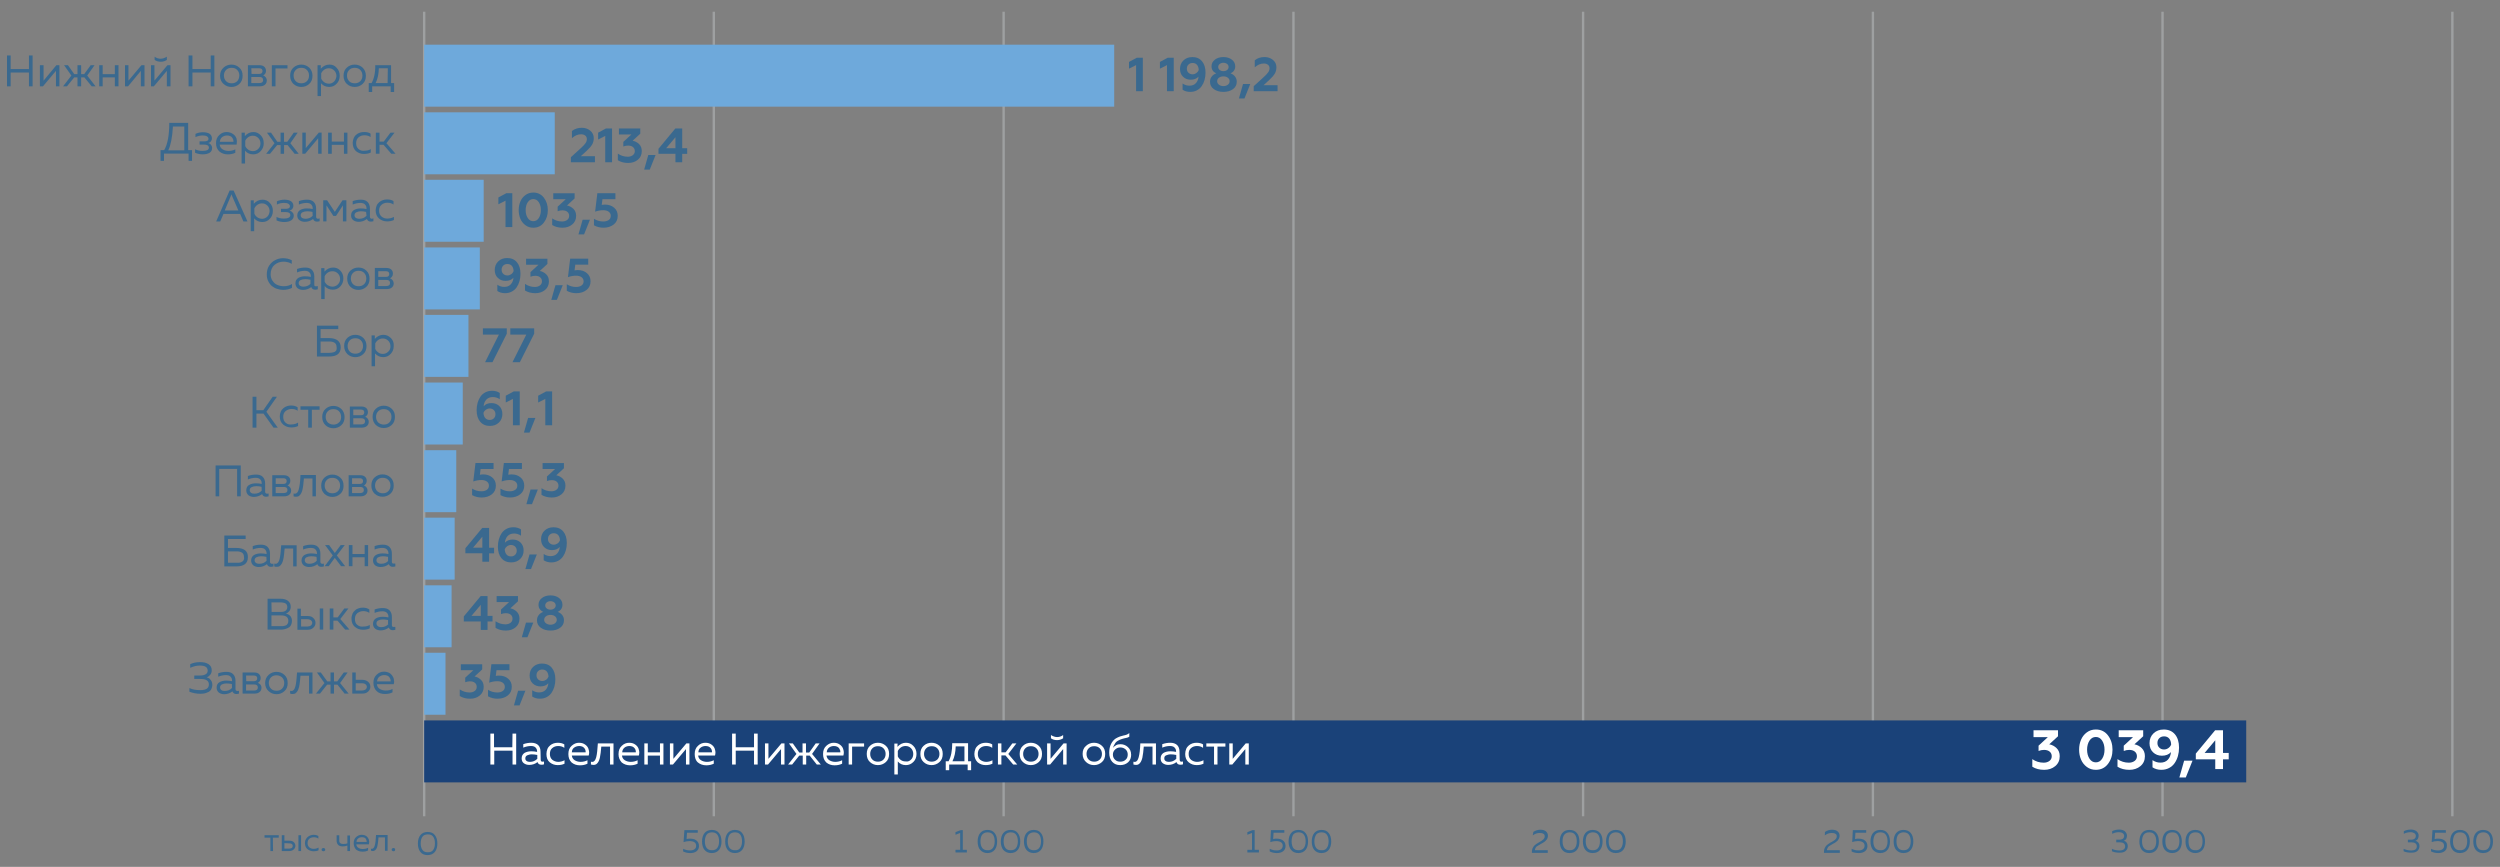 <?xml version="1.0" encoding="UTF-8"?>
<svg id="_Слой_1" data-name="Слой_1" xmlns="http://www.w3.org/2000/svg" width="1532.59" height="531.43" version="1.1" xmlns:xlink="http://www.w3.org/1999/xlink" viewBox="0 0 1532.59 531.43">
  <rect x="0" y="0" width="1532.59" height="531.43" fill="#808080" stroke="none"/>
  <!-- Generator: Adobe Illustrator 29.5.1, SVG Export Plug-In . SVG Version: 2.1.0 Build 141)  -->
  <defs>
    <style>
      .st0 {
        fill: #fff;
      }

      .st1 {
        fill: #6ea9db;
      }

      .st2 {
        fill: #1a4279;
      }

      .st3, .st4 {
        fill: none;
      }

      .st4 {
        stroke: #9ea0a1;
        stroke-width: 1.46px;
      }

      .st5 {
        fill: #3a698f;
      }

      .st6 {
        fill: #6da9db;
      }

      .st7 {
        clip-path: url(#clippath);
      }
    </style>
    <clipPath id="clippath">
      <rect class="st3" x="4.29" y="7.21" width="1524" height="517"/>
    </clipPath>
  </defs>
  <g class="st7">
    <g>
      <path class="st4" d="M260.03,7.21v493.21"/>
      <path class="st4" d="M437.59,7.21v493.21"/>
      <path class="st4" d="M615.26,7.21v493.21"/>
      <path class="st4" d="M792.94,7.21v493.21"/>
      <path class="st4" d="M970.49,7.21v493.21"/>
      <path class="st4" d="M1148.16,7.21v493.21"/>
      <path class="st4" d="M1325.71,7.21v493.21"/>
      <path class="st4" d="M1503.39,7.21v493.21"/>
      <path class="st5" d="M257.67,522.22c-1-1.24-1.49-2.99-1.49-5.11s.5-3.86,1.49-5.11c1-1.24,2.49-1.99,4.48-1.99s3.49.62,4.48,1.99c1,1.25,1.49,2.99,1.49,5.11s-.5,3.86-1.49,5.11c-1,1.25-2.49,1.99-4.48,1.99s-3.49-.62-4.48-1.99ZM265.51,521.1c.75-1,1.12-2.37,1.12-4.11s-.37-3.11-1.12-4.11c-.75-1-1.74-1.37-3.24-1.37s-2.62.5-3.24,1.37c-.75,1-1.12,2.37-1.12,4.11s.37,3.11,1.12,4.11c.75,1,1.74,1.37,3.24,1.37s2.49-.37,3.24-1.37Z"/>
      <path class="st5" d="M419.53,508.89h8.22v1.62h-6.6l-.25,3.86c.75-.25,1.49-.25,2.37-.25.62,0,1.37.12,1.87.25.62.12,1.12.37,1.62.75.5.37.87.75,1.24,1.37.37.62.5,1.24.5,2.12,0,1.37-.5,2.49-1.49,3.24-1,.75-2.24,1.12-3.86,1.12s-3.11-.37-4.36-1v-1.62c1.24.62,2.61,1,4.23,1,1.12,0,2.12-.25,2.74-.75.75-.5,1-1.25,1-2.12,0-1.87-1.37-2.86-4.11-2.86-1.24,0-2.37.25-3.61.62l.5-7.35ZM431.86,520.97c-1-1.24-1.49-2.99-1.49-5.11s.5-3.86,1.49-5.11c1-1.24,2.49-1.99,4.48-1.99s3.49.62,4.48,1.99c1,1.25,1.49,2.99,1.49,5.11s-.5,3.86-1.49,5.11c-1,1.25-2.49,1.99-4.48,1.99s-3.49-.75-4.48-1.99ZM439.7,519.85c.75-1,1.12-2.37,1.12-4.11s-.37-3.11-1.12-4.11c-.75-1-1.87-1.37-3.24-1.37s-2.61.5-3.24,1.37c-.62.87-1.12,2.37-1.12,4.11s.37,3.11,1.12,4.11c.75,1,1.87,1.37,3.24,1.37s2.49-.37,3.24-1.37ZM446.05,520.97c-1-1.24-1.49-2.99-1.49-5.11s.5-3.86,1.49-5.11c1-1.24,2.49-1.99,4.48-1.99s3.49.62,4.48,1.99c1,1.25,1.49,2.99,1.49,5.11s-.5,3.86-1.49,5.11c-1,1.25-2.49,1.99-4.48,1.99s-3.49-.75-4.48-1.99ZM453.77,519.85c.75-1,1.12-2.37,1.12-4.11s-.37-3.11-1.12-4.11c-.75-1-1.87-1.37-3.24-1.37-1.49,0-2.61.5-3.24,1.37-.62.87-1.12,2.37-1.12,4.11s.37,3.11,1.12,4.11c.75,1,1.87,1.37,3.24,1.37,1.49.12,2.61-.37,3.24-1.37Z"/>
      <path class="st5" d="M588.99,508.89h1.24v12.08h2.49v1.62h-6.97v-1.62h2.86v-10.34l-2.86,1.12v-1.62l3.24-1.25ZM600.82,520.97c-1-1.24-1.49-2.99-1.49-5.11s.5-3.86,1.49-5.11c1-1.24,2.49-1.99,4.48-1.99s3.49.62,4.48,1.99c1,1.25,1.49,2.99,1.49,5.11s-.5,3.86-1.49,5.11c-1,1.25-2.49,1.99-4.48,1.99-1.87,0-3.36-.75-4.48-1.99ZM608.66,519.85c.75-1,1.12-2.37,1.12-4.11s-.37-3.11-1.12-4.11c-.75-1-1.87-1.37-3.24-1.37-1.49,0-2.49.5-3.24,1.37-.75.87-1.12,2.37-1.12,4.11s.37,3.11,1.12,4.11c.75,1,1.87,1.37,3.24,1.37,1.37.12,2.49-.37,3.24-1.37ZM615.01,520.97c-1-1.24-1.49-2.99-1.49-5.11s.5-3.86,1.49-5.11c1-1.24,2.49-1.99,4.48-1.99s3.49.62,4.48,1.99c1,1.25,1.49,2.99,1.49,5.11s-.5,3.86-1.49,5.11c-1,1.25-2.49,1.99-4.48,1.99-1.87,0-3.36-.75-4.48-1.99ZM622.86,519.85c.75-1,1.12-2.37,1.12-4.11s-.37-3.11-1.12-4.11c-.75-1-1.87-1.37-3.24-1.37s-2.49.5-3.24,1.37c-.75.87-1.12,2.37-1.12,4.11s.37,3.11,1.12,4.11c.75,1,1.74,1.37,3.24,1.37s2.49-.37,3.24-1.37ZM629.21,520.97c-1-1.24-1.49-2.99-1.49-5.11s.5-3.86,1.49-5.11c1-1.24,2.49-1.99,4.48-1.99s3.49.62,4.48,1.99c1,1.25,1.49,2.99,1.49,5.11s-.5,3.86-1.49,5.11c-1,1.25-2.49,1.99-4.48,1.99-1.87,0-3.49-.75-4.48-1.99ZM637.05,519.85c.75-1,1.12-2.37,1.12-4.11s-.37-3.11-1.12-4.11c-.75-1-1.87-1.37-3.24-1.37s-2.49.5-3.24,1.37c-.75.87-1.12,2.37-1.12,4.11s.37,3.11,1.12,4.11c.75,1,1.87,1.37,3.24,1.37s2.49-.37,3.24-1.37Z"/>
      <path class="st5" d="M767.91,508.89h1.24v12.08h2.62v1.62h-7.1v-1.62h2.86v-10.34l-2.86,1.12v-1.62l3.24-1.25ZM779.12,508.89h8.22v1.62h-6.6l-.25,3.86c.75-.25,1.49-.25,2.37-.25.62,0,1.37.12,1.87.25.5.12,1.12.37,1.62.75.5.37.87.75,1.24,1.37.25.62.5,1.24.5,2.12,0,1.37-.5,2.49-1.49,3.24-1,.75-2.24,1.12-3.86,1.12s-3.11-.37-4.36-1v-1.62c1.24.62,2.61,1,4.23,1,1.12,0,2.12-.25,2.74-.75.62-.5,1-1.25,1-2.12,0-1.87-1.37-2.86-4.11-2.86-1.24,0-2.37.25-3.49.62l.37-7.35ZM791.44,520.97c-1-1.24-1.49-2.99-1.49-5.11s.5-3.86,1.49-5.11c1-1.24,2.49-1.99,4.48-1.99s3.49.62,4.48,1.99c1,1.25,1.49,2.99,1.49,5.11s-.5,3.86-1.49,5.11c-1,1.25-2.49,1.99-4.48,1.99s-3.49-.75-4.48-1.99ZM799.29,519.85c.75-1,1.12-2.37,1.12-4.11s-.37-3.11-1.12-4.11c-.75-1-1.87-1.37-3.24-1.37s-2.61.5-3.24,1.37c-.62.87-1,2.37-1,4.11s.37,3.11,1,4.11c.75,1,1.87,1.37,3.24,1.37s2.49-.37,3.24-1.37ZM805.64,520.97c-1-1.24-1.49-2.99-1.49-5.11s.5-3.86,1.49-5.11c1-1.24,2.49-1.99,4.48-1.99s3.49.62,4.48,1.99c1,1.25,1.49,2.99,1.49,5.11s-.5,3.86-1.49,5.11c-1,1.25-2.49,1.99-4.48,1.99s-3.49-.75-4.48-1.99ZM813.36,519.85c.75-1,1.12-2.37,1.12-4.11s-.37-3.11-1.12-4.11c-.75-1-1.87-1.37-3.24-1.37s-2.62.5-3.24,1.37c-.62.87-1.12,2.37-1.12,4.11s.37,3.11,1.12,4.11c.75,1,1.87,1.37,3.24,1.37,1.49.12,2.61-.37,3.24-1.37Z"/>
      <path class="st5" d="M939.98,510.01c1.24-.87,2.74-1.37,4.36-1.37,1.49,0,2.61.37,3.36,1,.75.62,1.24,1.49,1.24,2.74,0,.5-.12,1.12-.37,1.62-.25.5-.5.87-1,1.37-.37.37-.75.75-1.24,1s-.87.62-1.49.87c0,0-.25.12-.62.37-.37.25-.5.37-.62.37s-.25.12-.62.37c-.25.12-.5.37-.62.37-.12.12-.25.25-.5.37-.25.12-.37.37-.37.5-.12.12-.12.25-.25.5-.12.12-.25.37-.25.5v.62h7.84v1.62h-9.71v-.75c0-.75.12-1.37.37-1.99.25-.62.62-1.12,1-1.62.5-.5.87-.75,1.37-1.12.5-.25,1-.62,1.62-1,.12-.12.25-.12.25-.12,1.24-.75,1.99-1.24,2.37-1.62.62-.62.87-1.24.87-1.99,0-.62-.25-1.24-.87-1.49-.5-.37-1.25-.5-2.24-.5-1.49,0-2.86.5-4.23,1.49l.37-2.12ZM957.66,520.97c-1-1.25-1.49-2.99-1.49-5.11s.5-3.86,1.49-5.11c1-1.24,2.49-1.99,4.48-1.99s3.49.62,4.61,1.99c1,1.24,1.49,2.99,1.49,5.11s-.5,3.86-1.49,5.11c-1,1.24-2.49,1.99-4.61,1.99-1.99,0-3.49-.75-4.48-1.99ZM965.51,519.85c.75-1,1.12-2.37,1.12-4.11s-.37-3.11-1.12-4.11c-.75-1-1.87-1.37-3.24-1.37s-2.49.5-3.24,1.37c-.75.87-1.12,2.37-1.12,4.11s.37,3.11,1.12,4.11c.75,1,1.74,1.37,3.24,1.37s2.49-.37,3.24-1.37ZM971.86,520.97c-1-1.25-1.49-2.99-1.49-5.11s.5-3.86,1.49-5.11c1-1.24,2.49-1.99,4.48-1.99s3.49.62,4.61,1.99c1,1.24,1.49,2.99,1.49,5.11s-.5,3.86-1.49,5.11c-1,1.24-2.49,1.99-4.61,1.99-1.99,0-3.49-.75-4.48-1.99ZM979.7,519.85c.75-1,1.12-2.37,1.12-4.11s-.37-3.11-1.12-4.11c-.75-1-1.87-1.37-3.24-1.37s-2.49.5-3.24,1.37c-.75.87-1.12,2.37-1.12,4.11s.37,3.11,1.12,4.11c.75,1,1.74,1.37,3.24,1.37s2.49-.37,3.24-1.37ZM986.05,520.97c-1-1.25-1.49-2.99-1.49-5.11s.5-3.86,1.49-5.11c1-1.24,2.49-1.99,4.48-1.99s3.49.62,4.61,1.99c1,1.24,1.49,2.99,1.49,5.11s-.5,3.86-1.49,5.11c-1,1.24-2.49,1.99-4.61,1.99-1.99,0-3.49-.75-4.48-1.99ZM993.77,519.85c.75-1,1.12-2.37,1.12-4.11s-.37-3.11-1.12-4.11c-.75-1-1.87-1.37-3.24-1.37s-2.49.5-3.24,1.37c-.75.87-1.12,2.37-1.12,4.11s.37,3.11,1.12,4.11c.75,1,1.74,1.37,3.24,1.37s2.61-.37,3.24-1.37Z"/>
      <path class="st5" d="M1118.78,510.01c1.24-.87,2.74-1.37,4.36-1.37,1.49,0,2.61.37,3.36,1,.74.62,1.24,1.49,1.24,2.74,0,.5-.12,1.12-.37,1.62-.25.5-.5.87-.87,1.37-.38.37-.87.75-1.25,1-.37.25-.87.62-1.49.87,0,0-.25.12-.62.37-.38.25-.63.37-.63.37,0,0-.25.12-.62.37-.25.12-.5.37-.62.37-.13.12-.25.25-.38.37-.24.12-.37.37-.37.5-.12.12-.12.25-.25.5-.12.12-.25.37-.25.5v.62h7.85v1.62h-9.71v-.75c0-.75.12-1.37.37-1.99s.62-1.12.99-1.62c.5-.5.88-.75,1.37-1.12.38-.25,1-.62,1.5-1,.12-.12.25-.12.37-.12,1.25-.75,1.99-1.24,2.37-1.62.62-.62.87-1.24.87-1.99,0-.62-.25-1.24-.87-1.49-.5-.37-1.25-.5-2.24-.5-1.5,0-2.87.5-4.24,1.49l.13-2.12ZM1135.84,508.89h8.21v1.62h-6.6l-.24,3.86c.74-.25,1.49-.25,2.36-.25.62,0,1.37.12,1.87.25.62.12,1.12.37,1.62.75.5.37.87.75,1.24,1.37.25.62.5,1.25.5,2.12,0,1.37-.5,2.49-1.49,3.24-1,.75-2.24,1.12-3.86,1.12s-3.12-.37-4.36-1v-1.62c1.24.62,2.61,1,4.23,1,1.12,0,2.12-.25,2.74-.75.62-.5,1-1.24,1-2.12,0-1.87-1.37-2.87-4.11-2.87-1.25,0-2.37.25-3.49.62l.38-7.35ZM1148.16,520.97c-.99-1.25-1.49-2.99-1.49-5.11s.5-3.86,1.49-5.11c1-1.24,2.49-1.99,4.48-1.99s3.49.62,4.49,1.99c.99,1.24,1.49,2.99,1.49,5.11s-.5,3.86-1.49,5.11c-1,1.24-2.49,1.99-4.49,1.99-1.86,0-3.36-.75-4.48-1.99ZM1156.01,519.85c.74-1,1.12-2.37,1.12-4.11s-.38-3.11-1.12-4.11c-.75-1-1.87-1.37-3.24-1.37s-2.62.5-3.24,1.37c-.62.87-1.12,2.37-1.12,4.11s.37,3.11,1.12,4.11c.75,1,1.87,1.37,3.24,1.37,1.37.12,2.49-.37,3.24-1.37ZM1162.36,520.97c-1-1.25-1.5-2.99-1.5-5.11s.5-3.86,1.5-5.11c.99-1.24,2.49-1.99,4.48-1.99s3.48.62,4.61,1.99c.99,1.24,1.49,2.99,1.49,5.11s-.5,3.86-1.49,5.11c-1,1.24-2.49,1.99-4.61,1.99-1.87,0-3.36-.75-4.48-1.99ZM1170.2,519.85c.75-1,1.12-2.37,1.12-4.11s-.37-3.11-1.12-4.11c-.75-1-1.87-1.37-3.24-1.37s-2.49.5-3.23,1.37c-.75.87-1.12,2.37-1.12,4.11s.37,3.11,1.12,4.11c.74,1,1.86,1.37,3.23,1.37s2.49-.37,3.24-1.37Z"/>
      <path class="st5" d="M1303.92,512.38c0,.75-.25,1.37-.49,1.87-.38.62-.88,1-1.5,1.12.75.25,1.37.62,1.74,1.12.5.62.75,1.37.75,2.24,0,1.24-.5,2.24-1.37,2.99s-2.11,1-3.61,1c-1.87,0-3.48-.25-4.73-.87v-1.49c1.25.62,2.86,1,4.61,1,2.36,0,3.48-.87,3.48-2.49s-1.12-2.49-3.36-2.49h-2.12v-1.62h1.87c1,0,1.75-.25,2.24-.62.5-.37.75-1,.75-1.62,0-.75-.25-1.24-.87-1.74-.5-.37-1.37-.62-2.37-.62-1.37,0-2.86.37-4.11,1v-1.62c1.25-.62,2.74-1,4.36-1,1.37,0,2.49.37,3.36,1,.88.87,1.37,1.74,1.37,2.86ZM1313.01,520.97c-.99-1.25-1.49-2.99-1.49-5.11s.5-3.86,1.49-5.11c1-1.25,2.49-1.99,4.49-1.99s3.48.62,4.48,1.99c.99,1.24,1.49,2.99,1.49,5.11s-.5,3.86-1.49,5.11c-1,1.24-2.49,1.99-4.48,1.99s-3.49-.75-4.49-1.99ZM1320.73,519.85c.75-1,1.12-2.37,1.12-4.11s-.37-3.11-1.12-4.11c-.74-1-1.74-1.37-3.23-1.37s-2.62.5-3.24,1.37c-.75,1-1.12,2.37-1.12,4.11s.37,3.11,1.12,4.11c.74,1,1.74,1.37,3.24,1.37s2.49-.37,3.23-1.37ZM1327.08,520.97c-.99-1.25-1.49-2.99-1.49-5.11s.5-3.86,1.49-5.11c1-1.25,2.49-1.99,4.48-1.99s3.49.62,4.49,1.99c.99,1.24,1.49,2.99,1.49,5.11s-.5,3.86-1.49,5.11c-1,1.24-2.49,1.99-4.49,1.99-1.86,0-3.36-.75-4.48-1.99ZM1334.93,519.85c.74-1,1.12-2.37,1.12-4.11s-.38-3.11-1.12-4.11c-.75-1-1.75-1.37-3.24-1.37s-2.62.5-3.24,1.37c-.75,1-.99,2.37-.99,4.11s.37,3.11.99,4.11c.75,1,1.75,1.37,3.24,1.37s2.49-.37,3.24-1.37ZM1341.28,520.97c-1-1.25-1.5-2.99-1.5-5.11s.5-3.86,1.5-5.11c.99-1.25,2.49-1.99,4.48-1.99s3.49.62,4.48,1.99c1,1.24,1.5,2.99,1.5,5.11s-.5,3.86-1.5,5.11c-.99,1.24-2.49,1.99-4.48,1.99-1.87,0-3.36-.75-4.48-1.99ZM1349.12,519.85c.75-1,1.12-2.37,1.12-4.11s-.37-3.11-1.12-4.11c-.75-1-1.74-1.37-3.24-1.37s-2.61.5-3.23,1.37c-.75,1-1,2.37-1,4.11s.37,3.11,1,4.11c.74,1,1.74,1.37,3.23,1.37,1.37.12,2.49-.37,3.24-1.37Z"/>
      <path class="st5" d="M1482.72,512.38c0,.75-.25,1.37-.5,1.87-.37.62-.87,1-1.49,1.12.74.25,1.24.62,1.74,1.12.5.62.75,1.37.75,2.24,0,1.24-.5,2.24-1.37,2.99-.87.75-2.12,1-3.61,1-1.87,0-3.49-.25-4.74-.87v-1.49c1.37.62,2.87,1,4.61,1,2.37,0,3.49-.87,3.49-2.49s-1.12-2.49-3.36-2.49h-2.12v-1.62h1.87c.99,0,1.74-.25,2.24-.62.5-.37.75-1,.75-1.62,0-.75-.25-1.24-.88-1.74-.62-.37-1.37-.62-2.36-.62-1.5,0-2.87.37-4.11,1v-1.62c1.24-.62,2.74-1,4.36-1,1.37,0,2.49.37,3.36,1,1,.87,1.37,1.74,1.37,2.86ZM1491.19,508.89h8.21v1.62h-6.6l-.25,3.86c.75-.25,1.5-.25,2.37-.25.75,0,1.37.12,1.87.25.5.12,1.12.37,1.62.75.49.37.87.75,1.24,1.37.38.62.38,1.24.38,2.12,0,1.37-.5,2.49-1.5,3.24-.99.75-2.24,1.12-3.86,1.12s-3.11-.37-4.36-1v-1.62c1.25.62,2.62,1,4.24,1,1.12,0,2.11-.25,2.74-.75.74-.5.99-1.25.99-2.12,0-1.87-1.37-2.87-4.11-2.87-1.12,0-2.36.25-3.48.62l.5-7.35ZM1503.51,520.97c-.99-1.25-1.49-2.99-1.49-5.11s.5-3.86,1.49-5.11c1-1.25,2.49-1.99,4.48-1.99s3.49.62,4.61,1.99c1,1.24,1.5,2.99,1.5,5.11s-.5,3.86-1.5,5.11c-1,1.24-2.49,1.99-4.61,1.99-1.99,0-3.48-.75-4.48-1.99ZM1511.36,519.85c.74-1,1.12-2.37,1.12-4.11s-.38-3.11-1.12-4.11c-.75-1-1.87-1.37-3.24-1.37-1.5,0-2.62.5-3.24,1.37-.62.87-1.12,2.37-1.12,4.11s.37,3.11,1.12,4.11c.75,1,1.74,1.37,3.24,1.37,1.37.12,2.49-.37,3.24-1.37ZM1517.71,520.97c-1-1.25-1.5-2.99-1.5-5.11s.5-3.86,1.5-5.11c.99-1.25,2.49-1.99,4.48-1.99s3.48.62,4.61,1.99c.99,1.24,1.49,2.99,1.49,5.11s-.5,3.86-1.49,5.11c-1,1.24-2.5,1.99-4.61,1.99-1.99,0-3.49-.75-4.48-1.99ZM1525.55,519.85c.75-1,1.12-2.37,1.12-4.11s-.37-3.11-1.12-4.11c-.75-1-1.87-1.37-3.24-1.37s-2.61.5-3.23,1.37c-.63.87-1.13,2.37-1.13,4.11s.38,3.11,1.13,4.11c.74,1,1.74,1.37,3.23,1.37s2.49-.37,3.24-1.37Z"/>
      <path class="st2" d="M1377.01,441.64H260.03v37.99h1116.98v-37.99Z"/>
      <path class="st1" d="M273.11,400.17h-13.07v37.99h13.07v-37.99Z"/>
      <path class="st1" d="M276.84,358.82h-16.81v37.99h16.81v-37.99Z"/>
      <path class="st1" d="M278.71,317.34h-18.68v37.99h18.68v-37.99Z"/>
      <path class="st1" d="M279.71,275.99h-19.67v37.99h19.67v-37.99Z"/>
      <path class="st1" d="M283.69,234.51h-23.66v37.99h23.66v-37.99Z"/>
      <path class="st1" d="M287.18,193.04h-27.14v37.99h27.14v-37.99Z"/>
      <path class="st1" d="M294.15,151.69h-34.12v37.99h34.12v-37.99Z"/>
      <path class="st1" d="M296.52,110.21h-36.48v37.99h36.48v-37.99Z"/>
      <path class="st1" d="M683.05,27.39h-423.02v37.99h423.02V27.39Z"/>
      <path class="st5" d="M17.74,42.34H6.53v-8.34h-2.24v18.93h2.24v-8.47h11.21v8.47h2.24v-18.93h-2.24v8.34Z"/>
      <path class="st5" d="M26.7,49.44v-9.47h-2.24v12.95h1.87l7.97-9.47v9.47h2.12v-12.95h-1.87l-7.84,9.47Z"/>
      <path class="st5" d="M57.96,39.97h-2.37l-3.98,5.48h-1.87v-5.48h-2.24v5.48h-1.99l-3.86-5.48h-2.37l4.48,6.35-5.1,6.6h2.37l4.48-5.48h1.99v5.48h2.24v-5.48h1.99l4.48,5.48h2.37l-5.1-6.6,4.48-6.35Z"/>
      <path class="st5" d="M70.41,45.45h-7.47v-5.48h-2.12v12.95h2.12v-5.48h7.47v5.48h2.24v-12.95h-2.24v5.48Z"/>
      <path class="st5" d="M78.75,49.44v-9.47h-2.12v12.95h1.87l7.84-9.47v9.47h2.24v-12.95h-1.87l-7.97,9.47Z"/>
      <path class="st5" d="M102.28,36.74v-1.99c-1.25.75-2.49,1.25-3.74,1.25-1.37,0-2.61-.37-3.74-1.25v1.99c1.12.75,2.37,1.12,3.74,1.12s2.61-.37,3.74-1.12Z"/>
      <path class="st5" d="M94.69,49.44v-9.47h-2.12v12.95h1.74l7.97-9.47v9.47h2.24v-12.95h-1.87l-7.97,9.47Z"/>
      <path class="st5" d="M129.18,42.34h-11.21v-8.34h-2.37v18.93h2.37v-8.47h11.21v8.47h2.24v-18.93h-2.24v8.34Z"/>
      <path class="st5" d="M141.88,39.6c-1.87,0-3.49.62-4.86,1.87-1.37,1.25-2.12,2.86-2.12,4.98s.75,3.74,2.12,4.98c1.37,1.25,2.99,1.87,4.86,1.87s3.49-.62,4.86-1.87c1.37-1.25,1.99-2.86,1.99-4.98s-.62-3.74-1.99-4.98c-1.37-1.25-2.99-1.87-4.86-1.87ZM145.36,49.81c-.87.87-1.99,1.25-3.36,1.25s-2.49-.37-3.36-1.25c-.87-.87-1.37-1.99-1.37-3.49s.5-2.62,1.37-3.49c.87-.87,1.99-1.25,3.36-1.25s2.49.37,3.36,1.25c.87.87,1.37,1.99,1.37,3.49-.12,1.49-.5,2.74-1.37,3.49Z"/>
      <path class="st5" d="M161.3,46.32c.5-.25.87-.62,1.25-1.12.37-.5.5-1.12.5-1.74,0-1.12-.37-1.99-1.12-2.62-.75-.62-1.74-.87-2.86-.87h-7.1v12.95h7.35c1.37,0,2.37-.37,3.11-1,.75-.62,1.12-1.49,1.12-2.62,0-.75-.25-1.37-.62-1.87-.5-.62-1-1-1.62-1.12ZM154.08,41.84h4.73c.5,0,1,.12,1.49.37.37.25.62.75.62,1.37,0,1.12-.75,1.74-1.99,1.74h-4.73l-.12-3.49ZM158.93,50.93h-4.86v-3.74h4.98c1.49,0,2.24.62,2.24,1.87,0,1.37-.87,1.87-2.36,1.87Z"/>
      <path class="st5" d="M166.65,52.93h2.24v-10.96h7.35v-1.99h-9.59v12.95Z"/>
      <path class="st5" d="M184.71,39.6c-1.87,0-3.49.62-4.85,1.87-1.37,1.25-1.99,2.86-1.99,4.98s.75,3.74,1.99,4.98c1.37,1.25,2.99,1.87,4.85,1.87s3.49-.62,4.86-1.87c1.37-1.25,1.99-2.86,1.99-4.98s-.75-3.74-1.99-4.98c-1.37-1.25-2.99-1.87-4.86-1.87ZM188.07,49.81c-.87.87-1.99,1.25-3.36,1.25s-2.49-.37-3.36-1.25c-.87-.87-1.37-1.99-1.37-3.49s.5-2.62,1.37-3.49c.87-.87,1.99-1.25,3.36-1.25s2.49.37,3.36,1.25c.87.87,1.37,1.99,1.37,3.49s-.5,2.74-1.37,3.49Z"/>
      <path class="st5" d="M201.89,39.6c-1.99,0-3.74.87-5.23,2.49v-2.12h-1.99v18.93h2.12v-7.85c1.24,1.49,2.99,2.24,4.98,2.24,1.87,0,3.36-.62,4.61-1.99,1.25-1.25,1.87-2.86,1.87-4.86s-.62-3.61-1.87-4.86c-1.12-1.37-2.61-1.99-4.48-1.99ZM204.88,49.93c-.87.87-1.99,1.37-3.24,1.37-1.12,0-2.12-.37-2.86-.87-.75-.5-1.49-1.37-1.87-2.24v-3.24c.37-.87,1-1.62,1.87-2.24.87-.62,1.87-.87,2.86-.87,1.24,0,2.36.5,3.24,1.37.87.87,1.37,1.99,1.37,3.49-.12,1.12-.5,2.24-1.37,3.24Z"/>
      <path class="st5" d="M217.45,39.6c-1.87,0-3.49.62-4.86,1.87-1.37,1.25-1.99,2.86-1.99,4.98s.75,3.74,1.99,4.98c1.37,1.25,2.99,1.87,4.86,1.87s3.49-.62,4.86-1.87c1.37-1.25,1.99-2.86,1.99-4.98s-.75-3.74-1.99-4.98c-1.37-1.25-2.99-1.87-4.86-1.87ZM220.81,49.81c-.87.87-1.99,1.25-3.36,1.25s-2.49-.37-3.36-1.25c-.87-.87-1.37-1.99-1.37-3.49s.5-2.62,1.37-3.49c.87-.87,1.99-1.25,3.36-1.25s2.49.37,3.36,1.25c.87.87,1.37,1.99,1.37,3.49s-.5,2.74-1.37,3.49Z"/>
      <path class="st5" d="M239.74,50.93v-10.96h-9.71c.12,4.61-.75,8.34-2.24,10.96h-1.74v5.48h2.12v-3.49h11.33v3.49h2.12v-5.48h-1.87ZM237.62,50.93h-7.35c1.24-2.49,1.87-5.48,1.99-9.09h5.48l-.12,9.09Z"/>
      <path class="st5" d="M115.35,75.34h-11.58c0,7.47-1,13.08-3.11,16.69h-2.24v6.6h2.12v-4.48h15.07v4.48h2.12v-6.6h-2.37v-16.69ZM112.99,92.15h-9.84c1.49-2.99,2.49-7.85,2.86-14.57h6.97v14.57Z"/>
      <path class="st5" d="M127.56,87.67c.75-.12,1.37-.5,1.74-1,.37-.5.62-1.12.62-1.87,0-1.12-.5-2.12-1.37-2.74-1-.62-2.24-1-4.11-1-1.62,0-3.24.37-4.61,1v1.99c1.37-.62,2.86-1,4.36-1,1.12,0,1.99.12,2.61.5.62.37,1,.87,1,1.49,0,1.12-.87,1.62-2.61,1.62h-2.86v1.99h2.86c1.87,0,2.86.62,2.86,1.87,0,1.37-1.37,1.99-3.99,1.99-1.62,0-3.24-.37-4.48-1v2.12c1.37.62,2.99,1,4.73,1s3.24-.37,4.23-1c1-.62,1.49-1.62,1.49-2.86,0-.75-.25-1.49-.75-1.99-.37-.62-1-1-1.74-1.12Z"/>
      <path class="st5" d="M142.87,82.19c-1-.75-2.37-1.25-3.98-1.25-1.74,0-3.24.62-4.48,1.87-1.37,1.25-1.99,2.86-1.99,4.98,0,2.24.75,3.86,2.12,5.11,1.37,1.12,3.11,1.74,5.11,1.74,1.87,0,3.36-.37,4.61-1v-2.12c-1.25.75-2.74,1-4.23,1-1.37,0-2.61-.37-3.61-1-1-.62-1.62-1.62-1.74-2.86h10.34c.25-1.25.25-2.49,0-3.61-.37-1.12-1-2.12-2.12-2.86ZM143.12,86.92h-8.34c.12-1.25.5-2.12,1.37-2.86.87-.62,1.87-1,2.99-1,.75,0,1.49.12,1.99.37.62.25,1,.62,1.24,1,.25.37.5.87.62,1.25.12.37.12.87.12,1.25Z"/>
      <path class="st5" d="M155.32,80.94c-1.99,0-3.74.87-5.23,2.49v-2.12h-1.99v18.93h2.12v-7.85c1.24,1.49,2.99,2.24,4.98,2.24,1.87,0,3.36-.62,4.61-1.99,1.24-1.37,1.87-2.86,1.87-4.86s-.62-3.61-1.87-4.86c-1.25-1.25-2.62-1.99-4.48-1.99ZM158.31,91.28c-.87.87-1.99,1.37-3.24,1.37-1.12,0-2.12-.37-2.86-.87-.87-.62-1.49-1.37-1.87-2.24v-3.24c.37-.87,1-1.62,1.87-2.24.87-.62,1.87-.87,2.86-.87,1.24,0,2.37.5,3.24,1.37.87.87,1.37,1.99,1.37,3.49,0,1.25-.5,2.37-1.37,3.24Z"/>
      <path class="st5" d="M182.46,81.32h-2.37l-3.98,5.6h-1.99v-5.6h-2.12v5.6h-1.99l-3.86-5.6h-2.49l4.61,6.48-5.1,6.48h2.37l4.36-5.36h2.12v5.36h2.12v-5.36h2.12l4.36,5.36h2.49l-5.1-6.48,4.48-6.48Z"/>
      <path class="st5" d="M187.45,90.78v-9.47h-2.12v12.95h1.74l7.97-9.47v9.47h2.12v-12.95h-1.74l-7.97,9.47Z"/>
      <path class="st5" d="M210.85,86.8h-7.47v-5.48h-2.24v12.95h2.24v-5.48h7.47v5.48h2.12v-12.95h-2.12v5.48Z"/>
      <path class="st5" d="M219.82,91.4c-1-.87-1.49-1.99-1.49-3.61s.5-2.74,1.49-3.61c1-.87,2.24-1.25,3.61-1.25,1.49,0,2.74.37,3.74,1.12v-2.12c-1.12-.75-2.37-1-3.98-1-.87,0-1.74.12-2.49.37-.75.25-1.62.62-2.24,1.25-.75.5-1.24,1.25-1.62,2.12-.37.87-.62,1.87-.62,2.99,0,2.12.75,3.86,1.99,4.98,1.37,1.12,2.99,1.74,4.86,1.74,1.62,0,2.99-.25,4.23-.87v-2.12c-1.12.75-2.49,1-3.86,1-1.49.25-2.62-.25-3.61-1Z"/>
      <path class="st5" d="M236.88,87.79l4.98-6.48h-2.49l-4.11,5.48h-2.61v-5.48h-2.24v12.95h2.24v-5.48h2.49l4.73,5.48h2.61l-5.6-6.48Z"/>
      <path class="st5" d="M140.75,116.82l-8.22,18.93h2.49l1.99-4.61h10.21l1.99,4.61h2.49l-8.47-18.93h-2.49ZM137.77,129.02l3.86-9.22c0-.12.12-.37.25-.75.12.37.25.62.25.75l3.99,9.22h-8.34Z"/>
      <path class="st5" d="M160.8,122.42c-1.99,0-3.74.87-5.23,2.49v-2.12h-1.87v18.93h2.12v-7.85c1.25,1.49,2.99,2.24,4.98,2.24,1.87,0,3.36-.62,4.61-1.99,1.24-1.25,1.87-2.87,1.87-4.86s-.62-3.61-1.87-4.86c-1.12-1.37-2.74-1.99-4.61-1.99ZM163.91,132.76c-.87.87-1.99,1.37-3.24,1.37-1.12,0-2.12-.37-2.86-.87-.87-.62-1.49-1.37-1.87-2.24v-3.24c.37-.87,1-1.62,1.87-2.24.87-.62,1.87-.87,2.86-.87,1.25,0,2.37.5,3.24,1.37.87.87,1.37,1.99,1.37,3.49-.12,1.12-.5,2.37-1.37,3.24Z"/>
      <path class="st5" d="M177.48,129.02c.75-.12,1.37-.5,1.74-1,.37-.5.62-1.12.62-1.87,0-1.12-.5-2.12-1.37-2.74-1-.62-2.24-1-4.11-1-1.62,0-3.24.37-4.61,1v1.99c1.37-.75,2.86-1,4.36-1,1.12,0,1.99.12,2.61.5.62.37,1,.87,1,1.5,0,1.12-.87,1.62-2.61,1.62h-2.86v1.99h2.86c1.87,0,2.86.62,2.86,1.87,0,1.37-1.37,2.12-3.98,2.12-1.74,0-3.24-.37-4.48-1v2.12c1.37.62,2.99,1,4.73,1,1.87,0,3.24-.37,4.23-1s1.62-1.62,1.62-2.86c0-.75-.25-1.49-.75-1.99-.5-.62-1.12-1-1.87-1.25Z"/>
      <path class="st5" d="M193.8,133v-5.11c0-1.74-.5-3.11-1.49-4.11-1-1-2.37-1.37-4.11-1.37-1.62,0-3.24.25-4.98.87v2.12c1.49-.62,3.11-1,4.73-1,1.12,0,2.12.25,2.74.87.62.62,1,1.37,1,2.37v.5c-1.25-.25-2.37-.37-3.61-.37-1.62,0-2.99.37-4.11,1-1.12.75-1.74,1.74-1.74,3.36,0,1.25.5,2.24,1.37,2.86.87.62,1.99,1,3.24,1,1.99,0,3.61-.62,5.1-1.74.37,1,1.12,1.62,2.37,1.62.5,0,1.12-.12,1.62-.25v-1.74c-.37.12-.75.25-1,.25-.75-.12-1.12-.5-1.12-1.12ZM191.68,132.26c-1.12,1.25-2.61,1.87-4.48,1.87-.75,0-1.37-.25-1.99-.5-.5-.37-.87-.87-.87-1.62,0-.87.37-1.49,1.12-1.87.75-.37,1.74-.62,2.86-.62,1,0,2.12.12,3.24.37l.12,2.37Z"/>
      <path class="st5" d="M205.25,129.89l-4.73-7.1h-2.37v12.95h1.99v-9.84l4.23,6.48h1.62l4.23-6.48v9.84h2.12v-12.95h-2.36l-4.73,7.1Z"/>
      <path class="st5" d="M226.79,133v-5.11c0-1.74-.5-3.11-1.49-4.11-1-1-2.37-1.37-4.11-1.37-1.62,0-3.24.25-4.98.87v2.12c1.49-.62,3.11-1,4.73-1,1.12,0,2.12.25,2.74.87.62.62,1,1.37,1,2.37v.5c-1.24-.25-2.37-.37-3.61-.37-1.62,0-2.99.37-4.11,1-1.12.75-1.74,1.74-1.74,3.36,0,1.25.5,2.24,1.37,2.86.87.62,1.99,1,3.24,1,1.99,0,3.61-.62,5.11-1.74.37,1,1.12,1.62,2.36,1.62.5,0,1.12-.12,1.62-.25v-1.74c-.37.12-.75.25-1,.25-.75-.12-1.12-.5-1.12-1.12ZM224.67,132.26c-1.12,1.25-2.61,1.87-4.48,1.87-.75,0-1.37-.25-1.99-.5-.5-.37-.87-.87-.87-1.62,0-.87.37-1.49,1.12-1.87s1.74-.62,2.74-.62,2.12.12,3.24.37l.25,2.37Z"/>
      <path class="st5" d="M237.5,134c-1.37,0-2.61-.37-3.61-1.25s-1.49-1.99-1.49-3.61.5-2.74,1.49-3.61c1-.87,2.24-1.25,3.61-1.25,1.49,0,2.74.37,3.74,1.12v-2.12c-1.12-.75-2.36-1-3.98-1-.87,0-1.74.12-2.49.37-.75.25-1.62.75-2.24,1.24-.62.5-1.25,1.25-1.62,2.12-.37.87-.62,1.99-.62,2.99,0,2.12.75,3.86,2.12,4.98,1.37,1.12,2.99,1.74,4.86,1.74,1.62,0,2.99-.25,4.23-.87v-1.87c-1.24.62-2.61,1-3.98,1Z"/>
      <path class="st5" d="M170.14,174.73c-1.24-.5-2.24-1.37-2.99-2.49-.87-1.12-1.24-2.62-1.24-4.11,0-2.49.87-4.48,2.37-5.73,1.62-1.37,3.49-1.99,5.6-1.99,1.87,0,3.61.5,4.98,1.37v-2.24c-1.62-.87-3.36-1.25-5.35-1.25-1.74,0-3.24.37-4.73,1.12-1.49.75-2.74,1.87-3.74,3.36-1,1.49-1.49,3.36-1.49,5.48,0,1.49.25,2.86.87,4.11.62,1.25,1.37,2.24,2.24,2.99,1,.75,1.99,1.37,3.24,1.74,1.12.37,2.37.62,3.61.62,1.99,0,3.86-.37,5.48-1.25v-2.37c-1.24.87-2.99,1.37-4.98,1.37-1.37,0-2.74-.25-3.86-.75Z"/>
      <path class="st5" d="M192.68,174.61v-5.11c0-1.74-.5-3.11-1.49-4.11-1-1-2.37-1.37-4.11-1.37-1.62,0-3.24.25-4.98.87v2.12c1.49-.62,3.11-1,4.73-1,1.12,0,2.12.25,2.74.87.62.62,1,1.37,1,2.37v.5c-1.24-.25-2.37-.37-3.61-.37-1.62,0-2.99.37-4.11,1-1.12.75-1.74,1.74-1.74,3.36,0,1.25.5,2.24,1.37,2.99.87.62,1.99,1,3.24,1,1.99,0,3.61-.62,5.1-1.74.37,1,1.12,1.62,2.37,1.62.5,0,1.12-.12,1.62-.25v-1.99c-.37.12-.75.12-1,.12-.87.12-1.12-.25-1.12-.87ZM190.44,173.86c-1.12,1.25-2.62,1.87-4.48,1.87-.75,0-1.37-.12-1.99-.5-.5-.37-.87-.87-.87-1.62,0-.87.37-1.5,1.12-1.87.75-.37,1.74-.62,2.86-.62,1,0,2.12.12,3.24.37v2.37h.12Z"/>
      <path class="st5" d="M204.13,164.02c-1.99,0-3.74.87-5.23,2.49v-2.12h-1.99v18.93h2.12v-7.97c1.25,1.49,2.99,2.24,4.98,2.24,1.87,0,3.36-.62,4.61-1.99s1.87-2.87,1.87-4.86-.62-3.61-1.87-4.86c-1.12-1.25-2.62-1.87-4.48-1.87ZM207.12,174.36c-.87.87-1.99,1.37-3.24,1.37-1.12,0-2.12-.37-2.99-.87-.87-.62-1.49-1.37-1.87-2.24v-3.24c.37-.87,1-1.62,1.87-2.24.87-.62,1.87-.87,2.99-.87,1.25,0,2.37.5,3.24,1.37.87.87,1.37,1.99,1.37,3.49s-.5,2.24-1.37,3.24Z"/>
      <path class="st5" d="M219.7,164.02c-1.87,0-3.49.62-4.86,1.87-1.37,1.24-1.99,2.86-1.99,4.98s.75,3.74,1.99,4.98c1.37,1.25,2.99,1.87,4.86,1.87s3.49-.62,4.86-1.87c1.37-1.25,1.99-2.86,1.99-4.98s-.62-3.74-1.99-4.98c-1.24-1.25-2.86-1.87-4.86-1.87ZM223.18,174.23c-.87.87-1.99,1.24-3.36,1.24s-2.49-.37-3.36-1.24c-.87-.87-1.37-1.99-1.37-3.49s.5-2.62,1.37-3.49c.87-.87,1.99-1.25,3.36-1.25s2.49.37,3.36,1.25c.87.87,1.37,1.99,1.37,3.49s-.5,2.74-1.37,3.49Z"/>
      <path class="st5" d="M240.61,171.74c-.37-.5-.87-.87-1.49-1.12.5-.25.87-.62,1.25-1.12.37-.5.5-1.12.5-1.74,0-1.12-.37-1.99-1.12-2.62-.75-.62-1.74-.87-2.86-.87h-7.1v12.95h7.35c1.37,0,2.37-.37,3.11-1,.75-.62,1.12-1.49,1.12-2.62-.12-.62-.25-1.25-.75-1.87ZM231.9,166.26h4.73c.5,0,1,.12,1.37.37.37.25.62.75.62,1.37,0,1.12-.62,1.74-1.99,1.74h-4.73v-3.49ZM236.75,175.35h-4.86v-3.74h4.98c1.5,0,2.24.62,2.24,1.87s-.75,1.87-2.37,1.87Z"/>
      <path class="st5" d="M201.52,207.24h-4.98v-5.48h10.83v-2.12h-13.07v18.93h7.35c4.86,0,7.22-1.87,7.22-5.6s-2.49-5.73-7.35-5.73ZM206.25,214.47c-.12.5-.37.75-.75,1-.25.25-.62.37-1.12.5-.5.12-.87.25-1.37.25-.37,0-.87.12-1.37.12h-5.11v-6.98h5.11c.62,0,1.24,0,1.74.12s1,.25,1.49.5c.5.25.87.62,1.12,1.12.25.5.37,1.12.37,1.87.12.62,0,1.12-.12,1.5Z"/>
      <path class="st5" d="M217.83,205.25c-1.87,0-3.49.62-4.86,1.87-1.37,1.25-1.99,2.87-1.99,4.98s.75,3.74,1.99,4.98c1.37,1.25,2.99,1.87,4.86,1.87s3.49-.62,4.86-1.87c1.37-1.25,1.99-2.86,1.99-4.98s-.75-3.74-1.99-4.98c-1.37-1.24-2.99-1.87-4.86-1.87ZM221.19,215.58c-.87.87-1.99,1.24-3.36,1.24s-2.49-.37-3.36-1.24c-.87-.87-1.37-1.99-1.37-3.49s.5-2.61,1.37-3.49c.87-.87,1.99-1.24,3.36-1.24s2.49.37,3.36,1.24c.87.87,1.37,1.99,1.37,3.49s-.5,2.62-1.37,3.49Z"/>
      <path class="st5" d="M239.62,207.24c-1.25-1.24-2.74-1.99-4.61-1.99-1.99,0-3.74.87-5.23,2.49v-2.12h-1.99v18.93h2.12v-7.85c1.37,1.49,2.99,2.24,4.98,2.24,1.87,0,3.36-.62,4.61-1.99,1.24-1.25,1.87-2.87,1.87-4.86.12-1.99-.5-3.61-1.74-4.86ZM238,215.58c-.87.87-1.99,1.37-3.24,1.37-1.12,0-2.12-.25-2.86-.87-.87-.62-1.49-1.37-1.87-2.24v-3.24c.37-.87,1-1.62,1.87-2.24.87-.62,1.87-.87,2.86-.87,1.25,0,2.37.5,3.24,1.37.87.87,1.37,1.99,1.37,3.49s-.5,2.37-1.37,3.24Z"/>
      <path class="st5" d="M169.77,243.23h-2.61l-5.73,8.22h-4.23v-8.22h-2.37v18.93h2.37v-8.59h4.36l6.1,8.59h2.61l-6.97-9.72,6.47-9.22Z"/>
      <path class="st5" d="M175.12,259.18c-1-.87-1.5-1.99-1.5-3.61s.5-2.74,1.5-3.61c1-.75,2.24-1.25,3.61-1.25,1.49,0,2.74.37,3.74,1.12v-2.12c-1.12-.75-2.37-1.12-3.99-1.12-.87,0-1.74.12-2.49.37-.87.25-1.62.75-2.24,1.25-.62.5-1.24,1.25-1.62,2.12-.37.87-.62,1.87-.62,2.99,0,2.12.75,3.86,2.12,4.98,1.37,1.12,2.99,1.74,4.86,1.74,1.62,0,2.99-.25,4.23-.87v-2.12c-1.12.75-2.49,1.12-3.86,1.12-1.49.25-2.74-.12-3.74-1Z"/>
      <path class="st5" d="M184.21,251.2h4.73v10.96h2.24v-10.96h4.73v-2.12h-11.7v2.12Z"/>
      <path class="st5" d="M204.38,248.83c-1.87,0-3.49.62-4.86,1.87-1.37,1.25-1.99,2.87-1.99,4.98s.75,3.74,1.99,4.98c1.37,1.25,2.99,1.87,4.86,1.87s3.49-.62,4.86-1.87c1.37-1.25,1.99-2.86,1.99-4.98s-.75-3.74-1.99-4.98c-1.37-1.24-2.99-1.87-4.86-1.87ZM207.74,259.04c-.87.87-1.99,1.25-3.36,1.25s-2.49-.5-3.36-1.25c-.87-.87-1.37-1.99-1.37-3.49s.5-2.62,1.37-3.49,1.99-1.24,3.36-1.24,2.49.37,3.36,1.24c.87.87,1.37,1.99,1.37,3.49s-.37,2.74-1.37,3.49Z"/>
      <path class="st5" d="M223.8,255.56c.5-.25.87-.62,1.25-1.12.37-.5.5-1.12.5-1.74,0-1.12-.37-1.99-1.12-2.62-.75-.62-1.74-.87-2.86-.87h-7.1v12.95h7.35c1.37,0,2.37-.37,3.11-1,.75-.62,1.12-1.5,1.12-2.62,0-.75-.25-1.37-.62-1.87-.5-.62-1-1-1.62-1.12ZM216.58,251.07h4.73c.5,0,1,.12,1.37.37.37.25.62.75.62,1.37,0,1.12-.62,1.74-1.99,1.74h-4.73v-3.49ZM221.44,260.17h-4.86v-3.74h4.98c1.49,0,2.24.62,2.24,1.87s-.87,1.87-2.37,1.87Z"/>
      <path class="st5" d="M240.12,250.57c-1.37-1.24-2.99-1.87-4.86-1.87s-3.49.62-4.86,1.87c-1.37,1.25-1.99,2.87-1.99,4.98s.75,3.74,1.99,4.98c1.37,1.25,2.99,1.87,4.86,1.87s3.49-.62,4.86-1.87c1.37-1.25,1.99-2.86,1.99-4.98s-.62-3.74-1.99-4.98ZM238.62,259.04c-.87.87-1.99,1.24-3.36,1.24s-2.49-.5-3.36-1.24c-.87-.87-1.37-1.99-1.37-3.49s.5-2.61,1.37-3.49c.87-.87,1.99-1.24,3.36-1.24s2.49.37,3.36,1.24,1.37,1.99,1.37,3.49-.5,2.62-1.37,3.49Z"/>
      <path class="st5" d="M132.16,304.26h2.24v-16.81h10.96v16.81h2.24v-18.93h-15.44v18.93Z"/>
      <path class="st5" d="M162.54,301.52v-5.11c0-1.74-.5-3.11-1.49-4.11-1-1-2.37-1.37-4.11-1.37-1.62,0-3.24.25-4.98.87v2.12c1.49-.62,3.11-1,4.73-1,1.12,0,2.12.25,2.74.87.62.62,1,1.37,1,2.37v.5c-1.24-.25-2.37-.37-3.61-.37-1.62,0-2.99.37-4.11,1-1.12.62-1.74,1.74-1.74,3.36,0,1.24.5,2.24,1.37,2.99.87.62,1.99,1,3.24,1,1.99,0,3.61-.62,5.1-1.74.37,1,1.12,1.62,2.36,1.62.5,0,1.12-.12,1.62-.25v-1.74c-.37.12-.75.12-1,.12-.75-.12-1.12-.5-1.12-1.12ZM160.43,300.77c-1.12,1.25-2.61,1.87-4.48,1.87-.75,0-1.49-.12-1.99-.5-.5-.37-.87-.87-.87-1.62,0-.87.37-1.49,1.12-1.87.75-.37,1.74-.62,2.86-.62,1,0,2.12.12,3.24.37.12,0,.12,2.37.12,2.37Z"/>
      <path class="st5" d="M176.24,297.66c.5-.25.87-.62,1.24-1.12.37-.5.5-1.12.5-1.74,0-1.12-.37-1.99-1.12-2.61-.75-.62-1.74-.87-2.86-.87h-7.1v12.95h7.35c1.37,0,2.37-.37,3.11-1,.75-.62,1.12-1.49,1.12-2.61,0-.75-.25-1.37-.62-1.87-.37-.5-1-1-1.62-1.12ZM169.02,293.18h4.73c.5,0,1,.12,1.37.37.37.25.62.75.62,1.37,0,1.12-.62,1.74-1.99,1.74h-4.73v-3.49ZM173.87,302.27h-4.86v-3.74h4.98c1.5,0,2.24.62,2.24,1.87s-.75,1.87-2.37,1.87Z"/>
      <path class="st5" d="M183.21,299.78c-.5,1.87-1.25,2.86-2.37,2.86-.25,0-.62,0-.87-.12v1.74c.5.25,1,.25,1.62.25s1.24-.12,1.74-.5c.5-.37.87-.87,1.24-1.49.37-.62.62-1.37.87-2.37.25-1,.37-1.99.5-3.11.12-1.12.25-2.37.37-3.74h5.23v10.96h2.12v-13.08h-9.46c-.12,3.86-.5,6.6-1,8.59Z"/>
      <path class="st5" d="M203.76,290.93c-1.87,0-3.49.62-4.86,1.87-1.37,1.24-1.99,2.86-1.99,4.98s.75,3.74,1.99,4.98c1.37,1.24,2.99,1.87,4.86,1.87s3.49-.62,4.86-1.87c1.37-1.25,1.99-2.86,1.99-4.98s-.62-3.74-1.99-4.98c-1.37-1.25-2.99-1.87-4.86-1.87ZM207.12,301.15c-.87.87-1.99,1.24-3.36,1.24s-2.49-.37-3.36-1.24c-.87-.87-1.37-1.99-1.37-3.49s.5-2.61,1.37-3.49c.87-.87,1.99-1.24,3.36-1.24s2.49.37,3.36,1.24c.87.87,1.37,1.99,1.37,3.49s-.5,2.62-1.37,3.49Z"/>
      <path class="st5" d="M223.06,297.66c.5-.25.87-.62,1.24-1.12.37-.5.5-1.12.5-1.74,0-1.12-.37-1.99-1.12-2.61-.75-.62-1.74-.87-2.86-.87h-7.1v12.95h7.35c1.37,0,2.37-.37,3.11-1,.75-.62,1.12-1.49,1.12-2.61,0-.75-.25-1.37-.62-1.87-.37-.5-1-1-1.62-1.12ZM215.83,293.18h4.73c.5,0,1,.12,1.37.37.37.25.62.75.62,1.37,0,1.12-.62,1.74-1.99,1.74h-4.73v-3.49ZM220.69,302.27h-4.86v-3.74h4.98c1.49,0,2.24.62,2.24,1.87s-.75,1.87-2.37,1.87Z"/>
      <path class="st5" d="M239.37,292.68c-1.37-1.25-2.99-1.87-4.86-1.87s-3.49.62-4.86,1.87c-1.37,1.24-1.99,2.86-1.99,4.98s.75,3.74,1.99,4.98c1.37,1.24,2.99,1.87,4.86,1.87s3.49-.62,4.86-1.87c1.37-1.25,1.99-2.86,1.99-4.98s-.62-3.74-1.99-4.98ZM238,301.15c-.87.87-1.99,1.25-3.36,1.25s-2.49-.5-3.36-1.25c-.87-.87-1.37-1.99-1.37-3.49s.5-2.62,1.37-3.49c.87-.87,1.99-1.25,3.36-1.25s2.49.37,3.36,1.25c.87.87,1.37,1.99,1.37,3.49s-.5,2.61-1.37,3.49Z"/>
      <path class="st5" d="M175.24,376.13c.87-.25,1.49-.75,2.12-1.49.62-.75.87-1.62.87-2.74,0-1.62-.62-2.74-1.74-3.61-1.12-.87-2.74-1.25-4.73-1.25h-7.72v18.93h7.97c.62,0,1.25,0,1.74-.12.62-.12,1.25-.25,1.87-.5.62-.25,1.24-.5,1.74-.87.5-.37.87-.87,1.12-1.49.25-.62.5-1.37.5-2.24,0-1.37-.37-2.49-1.12-3.24-.62-.62-1.49-1.12-2.62-1.37ZM166.4,369.28h5.35c1.37,0,2.49.25,3.24.62.75.5,1.12,1.24,1.12,2.24s-.37,1.74-1,2.24c-.75.5-1.62.75-2.61.75h-5.98l-.12-5.85ZM176.49,382.11c-.25.37-.5.75-.75,1-.25.25-.75.37-1.24.5-.5.12-1,.25-1.37.25h-6.72v-6.6h5.85c2.99,0,4.48,1.12,4.48,3.24,0,.75-.12,1.24-.25,1.62Z"/>
      <path class="st5" d="M188.44,377.62h-3.99v-4.48h-2.12v12.95h6.1c1.49,0,2.74-.37,3.61-1.25.87-.75,1.37-1.74,1.37-2.99s-.5-2.24-1.37-2.99c-.75-.87-1.99-1.24-3.61-1.24ZM190.56,383.47c-.5.37-1.37.62-2.24.62h-3.74v-4.48h3.74c1,0,1.74.25,2.24.62.5.37.87,1,.87,1.74-.12.62-.37,1.12-.87,1.49Z"/>
      <path class="st5" d="M198.15,373.01h-2.12v12.95h2.12v-12.95Z"/>
      <path class="st5" d="M213.59,373.01h-2.49l-4.11,5.48h-2.61v-5.48h-2.24v12.95h2.24v-5.48h2.49l4.73,5.48h2.62l-5.6-6.48,4.98-6.48Z"/>
      <path class="st5" d="M219.07,383.1c-1-.75-1.49-1.99-1.49-3.61s.5-2.74,1.49-3.61c1-.75,2.24-1.25,3.61-1.25,1.49,0,2.74.37,3.74,1.12v-2.12c-1.12-.75-2.37-1.12-3.98-1.12-.87,0-1.74.12-2.49.37-.87.25-1.62.62-2.24,1.24-.62.5-1.24,1.25-1.62,2.12-.37.87-.62,1.87-.62,3.11,0,2.12.75,3.86,2.12,4.98,1.37,1.12,2.99,1.74,4.86,1.74,1.62,0,2.99-.25,4.23-.87v-2.12c-1.12.75-2.49,1-3.86,1-1.49.25-2.74-.12-3.74-1Z"/>
      <path class="st5" d="M241.24,384.34c-.62,0-1-.37-1-1v-5.11c0-1.74-.5-3.11-1.5-4.11-1-1-2.36-1.37-4.11-1.37-1.62,0-3.24.25-4.98.87v2.12c1.49-.62,3.11-1,4.73-1,1.12,0,2.12.25,2.74.87.62.62,1,1.37,1,2.37v.5c-1.24-.25-2.37-.37-3.61-.37-1.62,0-2.99.37-4.11,1-1.12.75-1.74,1.87-1.74,3.36,0,1.24.5,2.24,1.37,2.99.87.62,1.99,1,3.24,1,1.99,0,3.61-.62,5.1-1.74.37,1,1.12,1.62,2.37,1.62.5,0,1.12-.12,1.62-.25v-1.74c-.5-.12-.87,0-1.12,0ZM238.12,382.6c-1.12,1.25-2.62,1.87-4.48,1.87-.75,0-1.37-.12-1.99-.62-.5-.37-.87-.87-.87-1.62,0-.87.37-1.49,1.12-1.87.75-.37,1.74-.62,2.74-.62s2.12.12,3.24.37v2.49h.25Z"/>
      <path class="st5" d="M144.74,335.9h-4.98v-5.48h10.83v-2.12h-13.07v18.93h7.22c4.86,0,7.22-1.87,7.22-5.6.12-3.86-2.37-5.73-7.22-5.73ZM149.47,343.12c-.25.5-.37.75-.75,1-.25.25-.62.37-1.12.62-.5.12-.87.25-1.37.25h-6.47v-6.97h5.1c.75,0,1.24,0,1.74.12.5.12,1,.25,1.49.5.5.25.87.62,1.12,1.12.25.5.37,1.12.37,1.87.12.5.12,1-.12,1.49Z"/>
      <path class="st5" d="M165.53,344.49v-5.11c0-1.74-.5-3.11-1.5-4.11-1-1-2.36-1.37-4.11-1.37-1.62,0-3.24.25-4.98.87v2.12c1.49-.62,3.11-1,4.73-1,1.12,0,2.12.25,2.74.87.62.62,1,1.37,1,2.37v.5c-1.24-.25-2.37-.37-3.61-.37-1.62,0-2.99.37-4.11,1-1.12.75-1.74,1.87-1.74,3.36,0,1.25.5,2.24,1.37,2.99.87.62,1.99,1,3.24,1,1.99,0,3.61-.62,5.1-1.74.37,1,1.12,1.62,2.37,1.62.5,0,1.12-.12,1.62-.25v-1.74c-.37.12-.75.12-1,.12-.75-.12-1.12-.5-1.12-1.12ZM163.42,343.74c-1.12,1.24-2.62,1.87-4.48,1.87-.75,0-1.5-.12-1.99-.5-.5-.37-.87-.87-.87-1.62,0-.87.37-1.5,1.12-1.87.75-.37,1.74-.62,2.86-.62,1,0,2.12.12,3.24.37l.12,2.37Z"/>
      <path class="st5" d="M171.38,342.75c-.5,1.87-1.25,2.86-2.37,2.86-.25,0-.62,0-.87-.12v1.74c.5.25,1,.25,1.62.25s1.24-.12,1.74-.5c.5-.37.87-.87,1.25-1.49.37-.62.62-1.37.87-2.37.25-1,.37-1.99.5-3.11.12-1.12.25-2.37.37-3.74h5.23v10.96h2.12v-12.95h-9.46c-.25,3.74-.5,6.48-1,8.47Z"/>
      <path class="st5" d="M196.41,344.49v-5.11c0-1.74-.5-3.11-1.49-4.11-1-1-2.36-1.37-4.11-1.37-1.62,0-3.24.25-4.98.87v2.12c1.49-.62,3.11-1,4.73-1,1.12,0,2.12.25,2.74.87.62.62,1,1.37,1,2.37v.5c-1.24-.25-2.37-.37-3.61-.37-1.62,0-2.99.37-4.11,1-1.12.75-1.74,1.87-1.74,3.36,0,1.25.5,2.24,1.37,2.99.87.62,1.99,1,3.24,1,1.99,0,3.61-.62,5.11-1.74.37,1,1.12,1.62,2.37,1.62.5,0,1.12-.12,1.62-.25v-1.74c-.37.12-.75.12-1,.12-.87-.12-1.12-.5-1.12-1.12ZM194.17,343.74c-1.12,1.24-2.61,1.87-4.48,1.87-.75,0-1.49-.12-1.99-.5-.5-.37-.87-.87-.87-1.62,0-.87.37-1.5,1.12-1.87.75-.37,1.74-.62,2.86-.62,1,0,2.12.12,3.24.37l.12,2.37Z"/>
      <path class="st5" d="M211.35,334.15h-2.49l-3.61,4.86-3.49-4.86h-2.49l4.73,6.35-4.98,6.6h2.49l3.73-5.11,3.86,5.11h2.49l-5.1-6.6,4.86-6.35Z"/>
      <path class="st5" d="M223.55,339.63h-7.47v-5.48h-2.24v12.95h2.24v-5.48h7.47v5.48h2.12v-12.95h-2.12v5.48Z"/>
      <path class="st5" d="M241.23,345.49c-.62,0-1-.37-1-1v-5.11c0-1.74-.5-3.11-1.49-4.11-1-1-2.37-1.37-4.11-1.37-1.62,0-3.24.25-4.98.87v2.12c1.49-.62,3.11-1,4.73-1,1.12,0,2.12.25,2.74.87.62.62,1,1.37,1,2.37v.5c-1.25-.25-2.37-.37-3.61-.37-1.62,0-2.99.37-4.11,1-1.12.75-1.74,1.87-1.74,3.36,0,1.25.5,2.24,1.37,2.99.87.62,1.99,1,3.24,1,1.99,0,3.61-.62,5.1-1.74.37,1,1.12,1.62,2.37,1.62.5,0,1.12-.12,1.62-.25v-1.74c-.5-.12-.87,0-1.12,0ZM238.12,343.74c-1.12,1.24-2.62,1.87-4.48,1.87-.75,0-1.37-.12-1.99-.5-.5-.37-.87-.87-.87-1.62,0-.87.37-1.5,1.12-1.87.75-.37,1.74-.62,2.74-.62s2.12.12,3.24.37v2.37h.25Z"/>
      <path class="st5" d="M126.69,415.24c.87-.25,1.62-.87,2.24-1.62.62-.75.87-1.74.87-2.74,0-1.62-.62-2.86-1.99-3.74-1.37-.87-2.99-1.24-5.1-1.24-2.24,0-4.23.37-6.1,1.24v2.24c1.99-.87,3.86-1.37,5.85-1.37,3.24,0,4.85,1,4.85,3.11,0,1-.37,1.74-1.24,2.24-.87.5-1.99.75-3.36.75h-3.61v2.12h3.86c3.36,0,5.1,1.12,5.1,3.36,0,2.37-1.74,3.49-5.35,3.49-2.49,0-4.61-.37-6.6-1.24v2.24c2.12.75,4.23,1.24,6.72,1.24,1,0,1.87-.12,2.62-.25.87-.25,1.62-.5,2.36-.87.75-.37,1.37-1,1.74-1.74.37-.75.62-1.62.62-2.49,0-1.37-.37-2.49-1.12-3.24-.37-.75-1.37-1.25-2.37-1.49Z"/>
      <path class="st5" d="M144.37,422.46v-5.11c0-1.74-.5-3.11-1.5-4.11s-2.36-1.37-4.11-1.37c-1.62,0-3.24.25-4.98.87v2.12c1.49-.62,3.11-1,4.73-1,1.12,0,2.12.25,2.74.87.62.62,1,1.37,1,2.37v.5c-1.24-.25-2.37-.37-3.61-.37-1.62,0-2.99.37-4.11,1-1.12.62-1.74,1.74-1.74,3.36,0,1.25.5,2.24,1.37,2.99.87.62,1.99,1,3.24,1,1.99,0,3.61-.62,5.1-1.74.37,1,1.12,1.62,2.37,1.62.5,0,1.12-.12,1.62-.25v-1.74c-.37.12-.75.12-1,.12-.75-.12-1.12-.37-1.12-1.12ZM142.25,421.71c-1.12,1.24-2.62,1.87-4.48,1.87-.75,0-1.5-.12-1.99-.5-.5-.37-.87-.87-.87-1.62,0-.87.37-1.49,1.12-1.87.75-.37,1.74-.62,2.74-.62s2.12.12,3.36.37l.12,2.37Z"/>
      <path class="st5" d="M158.06,418.6c.5-.25.87-.62,1.24-1.12.37-.5.5-1.12.5-1.74,0-1.12-.37-1.99-1.12-2.62-.75-.62-1.74-.87-2.86-.87h-7.1v12.95h7.35c1.37,0,2.37-.37,3.11-1,.75-.62,1.12-1.49,1.12-2.62,0-.75-.25-1.37-.62-1.87-.5-.5-1-.87-1.62-1.12ZM150.84,414.11h4.73c.5,0,1,.12,1.49.37.37.25.62.75.62,1.37,0,1.12-.75,1.74-1.99,1.74h-4.73l-.12-3.49ZM155.7,423.33h-4.86v-3.74h4.98c1.49,0,2.24.62,2.24,1.87s-.87,1.87-2.37,1.87Z"/>
      <path class="st5" d="M169.52,411.87c-1.87,0-3.49.62-4.86,1.87-1.37,1.25-2.12,2.87-2.12,4.98s.75,3.74,2.12,4.98c1.37,1.25,2.99,1.87,4.86,1.87s3.49-.62,4.85-1.87c1.37-1.24,1.99-2.86,1.99-4.98s-.62-3.74-1.99-4.98c-1.37-1.24-2.99-1.87-4.85-1.87ZM172.88,422.21c-.87.87-1.99,1.25-3.36,1.25s-2.49-.37-3.36-1.25c-.87-.87-1.37-1.99-1.37-3.49s.5-2.62,1.37-3.49c.87-.87,1.99-1.25,3.36-1.25s2.49.5,3.36,1.25c.87.87,1.37,1.99,1.37,3.49s-.5,2.62-1.37,3.49Z"/>
      <path class="st5" d="M181.1,420.72c-.5,1.87-1.24,2.86-2.37,2.86-.25,0-.62,0-.87-.12v1.74c.5.25,1,.25,1.62.25s1.25-.12,1.74-.5c.5-.37.87-.87,1.25-1.49.37-.62.62-1.37.87-2.37.25-1,.37-1.99.5-3.11.12-1.12.25-2.37.37-3.74h5.23v10.96h2.12v-12.95h-9.46c-.25,3.74-.5,6.6-1,8.47Z"/>
      <path class="st5" d="M213.1,412.25h-2.37l-3.99,5.48h-1.99v-5.48h-2.12v5.48h-1.99l-3.98-5.48h-2.37l4.61,6.48-5.23,6.48h2.49l4.36-5.48h2.12v5.48h2.12v-5.48h2.12l4.36,5.48h2.49l-5.23-6.48,4.61-6.48Z"/>
      <path class="st5" d="M222.06,416.73h-3.98v-4.48h-2.12v12.95h6.1c1.62,0,2.74-.37,3.61-1.24.87-.75,1.37-1.74,1.37-2.99s-.5-2.24-1.37-2.99c-.87-.75-2.12-1.24-3.61-1.24ZM224.05,422.71c-.5.37-1.37.62-2.24.62h-3.74v-4.48h3.74c1,0,1.74.25,2.24.62s.87,1,.87,1.74c-.12.5-.37,1.12-.87,1.49Z"/>
      <path class="st5" d="M241.36,415.98c-.37-1.12-1-2.12-1.99-2.99-1-.75-2.37-1.25-3.98-1.25-1.74,0-3.24.62-4.48,1.87-1.37,1.25-1.99,2.87-1.99,4.98,0,2.24.75,3.86,1.99,5.11,1.25,1.24,3.11,1.74,5.11,1.74,1.87,0,3.36-.37,4.61-1v-2.12c-1.24.75-2.62,1-4.23,1-1.37,0-2.61-.37-3.61-1-1-.62-1.62-1.62-1.74-2.87h10.33c.37-1.12.25-2.24,0-3.49ZM239.49,417.72h-8.34c.12-1.25.5-2.12,1.37-2.87.87-.62,1.87-1,2.99-1,.75,0,1.49.12,1.99.37.62.25,1,.62,1.25,1,.25.37.5.87.62,1.24.12.5.12.87.12,1.25Z"/>
      <path class="st0" d="M314.2,449.74h2.24v18.93h-2.24v-8.47h-11.21v8.47h-2.37v-18.93h2.24v8.35h11.21l.12-8.35ZM331.5,465.93c0,.62.37,1,1,1,.25,0,.62,0,1-.12v1.74c-.5.25-1.12.25-1.62.25-1.24,0-1.99-.5-2.37-1.62-1.37,1.12-3.11,1.74-5.11,1.74-1.24,0-2.36-.37-3.24-1-.87-.62-1.37-1.62-1.37-2.99,0-1.5.62-2.62,1.74-3.36,1.12-.62,2.49-1,4.11-1,1.25,0,2.37.12,3.61.37v-.37c0-1-.37-1.74-1-2.37-.62-.62-1.62-.87-2.74-.87-1.62,0-3.24.37-4.73,1v-2.12c1.74-.62,3.36-.87,4.98-.87,1.74,0,3.11.5,4.11,1.37,1,1,1.49,2.37,1.49,4.11l.12,5.11ZM322.04,464.93c0,.75.25,1.24.87,1.62.5.37,1.24.5,1.99.5,1.74,0,3.24-.62,4.48-1.87v-2.37c-1.24-.25-2.37-.37-3.36-.37-1.12,0-1.99.25-2.86.62-.75.37-1.12,1-1.12,1.87ZM334.99,462.19c0-1.12.25-2.12.62-3.11.37-.87,1-1.62,1.62-2.12.62-.5,1.37-1,2.24-1.25.87-.25,1.62-.37,2.49-.37,1.62,0,2.99.37,3.99,1v2.12c-1-.75-2.24-1.12-3.74-1.12-1.37,0-2.61.37-3.61,1.24-1,.75-1.49,1.99-1.49,3.61s.5,2.74,1.49,3.61c1,.75,2.24,1.25,3.61,1.25s2.74-.37,3.86-1v2.12c-1.24.62-2.61.87-4.23.87-1.87,0-3.49-.62-4.86-1.74-1.37-1.12-1.99-2.86-1.99-5.11ZM348.44,462.19c0-2.12.62-3.74,1.99-4.98,1.37-1.25,2.86-1.87,4.48-1.87s2.86.37,3.99,1.24c1,.75,1.74,1.74,1.99,2.99.37,1.12.37,2.37,0,3.61h-10.33c.12,1.25.75,2.24,1.74,2.87,1,.62,2.24,1,3.61,1,1.62,0,2.99-.37,4.23-1v2.12c-1.24.62-2.74,1-4.61,1-2.12,0-3.74-.62-5.11-1.74-1.37-1.37-1.99-2.99-1.99-5.23ZM359.02,461.2c0-.37,0-.75-.12-1.25-.12-.37-.25-.87-.62-1.24-.25-.37-.75-.75-1.24-1-.62-.25-1.24-.37-1.99-.37-1.12,0-2.24.37-3.11,1-.87.62-1.37,1.62-1.37,2.86h8.47ZM368.61,457.71c-.12,1.37-.25,2.62-.37,3.74-.12,1.12-.37,2.12-.5,3.11-.25,1-.5,1.74-.87,2.37-.37.62-.75,1.12-1.24,1.49-.5.37-1.12.5-1.74.5-.5,0-1-.12-1.62-.25v-1.74c.25.12.62.12.87.12,1.12,0,1.87-1,2.37-2.86.5-1.87.75-4.73,1-8.47h9.59v12.95h-2.12v-10.96h-5.35ZM379.19,462.19c0-2.12.62-3.74,1.99-4.98,1.24-1.25,2.86-1.87,4.48-1.87s2.86.37,3.98,1.24c1,.75,1.74,1.74,1.99,2.99.37,1.12.37,2.37,0,3.61h-10.34c.12,1.25.75,2.24,1.74,2.87,1,.62,2.24,1,3.61,1,1.62,0,2.99-.37,4.23-1v2.12c-1.25.62-2.74,1-4.61,1-1.99,0-3.74-.62-5.11-1.74-1.24-1.37-1.99-2.99-1.99-5.23ZM389.78,461.2c0-.37,0-.75-.12-1.25-.12-.37-.25-.87-.62-1.24-.25-.37-.75-.75-1.24-1-.62-.25-1.24-.37-1.99-.37-1.12,0-2.24.37-2.99,1-.75.62-1.37,1.62-1.37,2.86h8.34ZM397.12,468.67h-2.12v-12.95h2.12v5.48h7.47v-5.48h2.12v12.95h-2.12v-5.48h-7.47v5.48ZM412.56,468.67h-1.87v-12.95h2.12v9.47l7.97-9.47h1.87v12.95h-2.12v-9.46l-7.97,9.46ZM425.88,462.19c0-2.12.62-3.74,1.99-4.98,1.24-1.25,2.86-1.87,4.48-1.87s2.86.37,3.98,1.24c1,.75,1.74,1.74,1.99,2.99.37,1.12.37,2.37,0,3.61h-10.33c.12,1.25.75,2.24,1.74,2.87,1,.62,2.24,1,3.61,1,1.62,0,2.99-.37,4.23-1v2.12c-1.25.62-2.74,1-4.61,1-1.99,0-3.73-.62-5.1-1.74s-1.99-2.99-1.99-5.23ZM436.47,461.2c0-.37,0-.75-.12-1.25-.12-.37-.25-.87-.62-1.24-.25-.37-.75-.75-1.24-1-.62-.25-1.24-.37-1.99-.37-1.12,0-2.24.37-2.99,1-.87.62-1.37,1.62-1.37,2.86h8.34ZM462.24,449.74h2.24v18.93h-2.24v-8.47h-11.21v8.47h-2.24v-18.93h2.24v8.35h11.21v-8.35ZM470.83,468.67h-1.87v-12.95h2.12v9.47l7.97-9.47h1.87v12.95h-2.12v-9.46l-7.97,9.46ZM503.2,468.67h-2.49l-4.36-5.48h-2.12v5.48h-2.12v-5.48h-2.12l-4.36,5.48h-2.49l5.11-6.48-4.61-6.48h2.37l3.98,5.61h1.99v-5.61h2.12v5.61h1.99l3.99-5.61h2.36l-4.61,6.48,5.35,6.48ZM504.57,462.19c0-2.12.62-3.74,1.99-4.98,1.37-1.25,2.86-1.87,4.48-1.87s2.86.37,3.98,1.24c1,.75,1.74,1.74,1.99,2.99.37,1.12.37,2.37,0,3.61h-10.33c.12,1.25.75,2.24,1.74,2.87,1,.62,2.24,1,3.61,1,1.62,0,2.99-.37,4.23-1v2.12c-1.24.62-2.74,1-4.61,1-2.12,0-3.73-.62-5.1-1.74-1.37-1.37-1.99-2.99-1.99-5.23ZM515.16,461.2c0-.37,0-.75-.12-1.25-.12-.37-.37-.87-.62-1.24-.25-.37-.75-.75-1.24-1-.62-.25-1.24-.37-1.99-.37-1.12,0-2.24.37-2.99,1-.75.62-1.37,1.62-1.37,2.86h8.34ZM522.38,468.67h-2.12v-12.95h9.46v1.99h-7.35v10.96ZM533.34,467.17c-1.37-1.25-1.99-2.87-1.99-4.98s.62-3.74,1.99-4.98c1.37-1.25,2.99-1.87,4.86-1.87s3.49.62,4.86,1.87c1.37,1.24,1.99,2.86,1.99,4.98s-.62,3.74-1.99,4.98c-1.37,1.24-2.99,1.87-4.86,1.87s-3.49-.62-4.86-1.87ZM541.55,465.68c.87-.87,1.37-1.99,1.37-3.49s-.5-2.62-1.37-3.49c-.87-.87-1.99-1.25-3.36-1.25s-2.49.37-3.36,1.25c-.87.87-1.37,1.99-1.37,3.49s.5,2.62,1.37,3.49c.87.87,1.99,1.25,3.36,1.25s2.49-.37,3.36-1.25ZM550.14,457.83c1.49-1.62,3.24-2.49,5.23-2.49,1.87,0,3.36.62,4.61,1.99,1.24,1.24,1.87,2.99,1.87,4.86,0,1.99-.62,3.61-1.87,4.86-1.24,1.25-2.74,1.99-4.61,1.99-2.12,0-3.73-.75-4.98-2.24v7.97h-2.12v-18.93h1.99l-.12,1.99ZM558.49,465.68c.87-.87,1.37-1.99,1.37-3.49,0-1.37-.5-2.62-1.37-3.49-.87-.87-1.99-1.37-3.24-1.37-1.12,0-2.12.25-2.99.87-.87.62-1.49,1.37-1.87,2.24v3.24c.37.87,1,1.62,1.87,2.24.87.62,1.87.87,2.99.87,1.25.25,2.37-.25,3.24-1.12ZM566.21,467.17c-1.37-1.25-1.99-2.87-1.99-4.98s.62-3.74,1.99-4.98c1.37-1.25,2.99-1.87,4.86-1.87s3.49.62,4.86,1.87c1.37,1.24,1.99,2.86,1.99,4.98s-.62,3.74-1.99,4.98c-1.37,1.24-2.99,1.87-4.86,1.87s-3.49-.62-4.86-1.87ZM574.55,465.68c.87-.87,1.37-1.99,1.37-3.49s-.5-2.62-1.37-3.49c-.87-.87-1.99-1.25-3.36-1.25s-2.49.37-3.36,1.25c-.87.87-1.37,1.99-1.37,3.49s.5,2.62,1.37,3.49c.87.87,1.99,1.25,3.36,1.25,1.24,0,2.36-.37,3.36-1.25ZM581.89,472.16h-2.12v-5.48h1.74c1.49-2.74,2.24-6.35,2.24-11.08h9.71v11.08h1.87v5.48h-2.12v-3.49h-11.33v3.49ZM585.88,457.58c-.12,3.61-.75,6.6-1.99,9.09h7.35v-9.09h-5.35ZM597.33,462.19c0-1.12.25-2.12.62-3.11.37-.87,1-1.62,1.62-2.12.62-.5,1.37-1,2.24-1.25.87-.25,1.62-.37,2.49-.37,1.62,0,2.99.37,3.98,1v2.12c-1-.75-2.24-1.12-3.74-1.12-1.37,0-2.61.37-3.61,1.24-1,.87-1.49,1.99-1.49,3.61s.5,2.74,1.49,3.61c1,.75,2.24,1.25,3.61,1.25,1.49,0,2.74-.37,3.86-1v2.12c-1.24.62-2.61.87-4.23.87-1.87,0-3.49-.62-4.86-1.74-1.24-1.24-1.99-2.86-1.99-5.11ZM613.89,468.67h-2.12v-12.95h2.12v5.48h2.61l4.11-5.48h2.49l-4.98,6.48,5.48,6.48h-2.49l-4.73-5.6h-2.49v5.6ZM627.09,467.17c-1.37-1.25-1.99-2.87-1.99-4.98s.62-3.74,1.99-4.98c1.37-1.25,2.99-1.87,4.86-1.87s3.49.62,4.85,1.87c1.37,1.24,1.99,2.86,1.99,4.98s-.62,3.74-1.99,4.98c-1.37,1.24-2.99,1.87-4.85,1.87s-3.49-.62-4.86-1.87ZM635.31,465.68c.87-.87,1.37-1.99,1.37-3.49s-.5-2.62-1.37-3.49c-.87-.87-1.99-1.25-3.36-1.25s-2.49.37-3.36,1.25c-.87.87-1.37,1.99-1.37,3.49s.5,2.62,1.37,3.49c.87.87,1.99,1.25,3.36,1.25s2.49-.37,3.36-1.25ZM651.74,452.6c-1.12.75-2.37,1.12-3.74,1.12-1.49,0-2.74-.37-3.73-1.12v-1.99c1.24.75,2.49,1.24,3.73,1.24s2.61-.37,3.74-1.24v1.99ZM643.78,468.67h-1.87v-12.95h2.12v9.47l7.97-9.47h1.87v12.95h-2.12v-9.46l-7.97,9.46ZM665.81,467.17c-1.37-1.25-2.12-2.87-2.12-4.98s.62-3.74,2.12-4.98c1.37-1.25,2.99-1.87,4.86-1.87s3.49.62,4.86,1.87c1.37,1.24,1.99,2.86,1.99,4.98s-.62,3.74-1.99,4.98c-1.37,1.24-2.99,1.87-4.86,1.87s-3.49-.62-4.86-1.87ZM674.16,465.68c.87-.87,1.37-1.99,1.37-3.49s-.5-2.62-1.37-3.49c-.87-.87-1.99-1.25-3.36-1.25s-2.49.37-3.36,1.25c-.87.87-1.37,1.99-1.37,3.49s.5,2.62,1.37,3.49c.87.87,1.99,1.25,3.36,1.25s2.36-.37,3.36-1.25ZM693.45,462.57c0,1.99-.62,3.61-1.87,4.73s-2.86,1.74-4.86,1.74-3.61-.62-4.86-1.99c-1.24-1.37-1.87-3.24-1.87-5.6,0-2.12.37-3.86,1.12-5.36s1.74-2.61,2.86-3.36c.87-.5,1.62-.87,2.61-1.24.87-.25,1.62-.5,2.24-.62.62-.12,1.24-.25,1.87-.5.62-.25,1.12-.5,1.62-1v2.24c-.5.37-1.12.62-1.87.75-.75.12-1.62.37-2.49.62-.87.25-1.74.62-2.62,1.12-.87.5-1.49,1.12-1.87,1.87-.5.75-.87,1.62-1.25,2.62.5-.75,1.12-1.24,1.99-1.74.87-.5,1.74-.62,2.74-.62,1.74,0,3.24.62,4.48,1.74,1.37,1.25,1.99,2.74,1.99,4.61ZM682.25,462.57c0,1.24.37,2.24,1.25,3.11.87.87,1.87,1.25,3.24,1.25s2.49-.37,3.36-1.25c.87-.75,1.24-1.87,1.24-3.11s-.37-2.24-1.24-3.11c-.87-.75-1.87-1.25-3.36-1.25-1.25,0-2.37.5-3.24,1.37-.87.87-1.25,1.87-1.25,2.99ZM701.17,457.71c-.12,1.37-.25,2.62-.37,3.74-.12,1.12-.37,2.12-.5,3.11-.25,1-.5,1.74-.87,2.37-.37.62-.75,1.12-1.24,1.49-.5.37-1.12.5-1.74.5-.5,0-1-.12-1.62-.25v-1.74c.25.12.62.12.87.12,1.12,0,1.87-1,2.36-2.86.5-1.87.87-4.73,1-8.47h9.59v12.95h-2.12v-10.96h-5.35ZM723.21,465.93c0,.62.37,1,1,1,.25,0,.62,0,1-.12v1.74c-.5.25-1.12.25-1.62.25-1.24,0-1.99-.5-2.37-1.62-1.37,1.12-3.11,1.74-5.1,1.74-1.24,0-2.36-.37-3.24-1-.87-.62-1.37-1.62-1.37-2.99,0-1.5.62-2.62,1.74-3.36,1.12-.62,2.49-1,4.11-1,1.24,0,2.37.12,3.61.37v-.37c0-1-.37-1.74-1-2.37-.62-.62-1.62-.87-2.74-.87-1.62,0-3.24.37-4.73,1v-2.12c1.74-.62,3.36-.87,4.98-.87,1.74,0,3.11.5,4.11,1.37,1,1,1.49,2.37,1.49,4.11l.12,5.11ZM713.75,464.93c0,.75.25,1.24.87,1.62.5.37,1.24.5,1.99.5,1.74,0,3.24-.62,4.48-1.87v-2.37c-1.24-.25-2.37-.37-3.36-.37-1.12,0-1.99.25-2.86.62-.87.37-1.12,1-1.12,1.87ZM726.57,462.19c0-1.12.25-2.12.62-3.11.37-.87,1-1.62,1.62-2.12.62-.5,1.37-1,2.24-1.25.87-.25,1.62-.37,2.49-.37,1.62,0,2.99.37,3.98,1v2.12c-1-.75-2.24-1.12-3.73-1.12-1.37,0-2.62.37-3.61,1.24-1,.87-1.49,1.99-1.49,3.61s.5,2.74,1.49,3.61c1,.75,2.24,1.25,3.61,1.25,1.49,0,2.74-.37,3.98-1v2.12c-1.24.62-2.61.87-4.23.87-1.87,0-3.49-.62-4.86-1.74-1.37-1.12-2.12-2.86-2.12-5.11ZM746.37,468.67h-2.12v-10.96h-4.73v-1.99h11.7v1.99h-4.86v10.96ZM755.46,468.67h-1.87v-12.95h2.12v9.47l7.97-9.47h1.87v12.95h-2.12v-9.46l-7.97,9.46Z"/>
      <path class="st5" d="M167.39,521.73h-1.62v-8.22h-3.61v-1.49h8.72v1.49h-3.61l.12,8.22ZM177.35,521.73h-4.61v-9.71h1.62v3.36h2.99c1.12,0,2.12.25,2.74.87.62.62,1,1.37,1,2.24s-.37,1.62-1,2.24c-.62.62-1.62,1-2.74,1ZM174.36,516.87v3.36h2.74c.75,0,1.24-.12,1.74-.37.37-.25.62-.75.62-1.25,0-.62-.25-1-.62-1.24-.37-.25-1-.37-1.74-.37l-2.74-.12ZM184.57,521.73h-1.62v-9.71h1.62v9.71ZM186.94,516.87c0-.87.12-1.62.5-2.24.37-.62.75-1.25,1.24-1.62.5-.37,1.12-.75,1.62-.87.62-.25,1.25-.37,1.87-.37,1.25,0,2.24.25,2.99.75v1.62c-.75-.62-1.62-.87-2.74-.87-1,0-1.99.25-2.74.87-.75.62-1.12,1.49-1.12,2.74,0,1.12.37,1.99,1.12,2.62.75.62,1.62.87,2.61.87,1.12,0,1.99-.25,2.99-.75v1.62c-.87.5-1.99.62-3.11.62-1.37,0-2.61-.5-3.61-1.24s-1.62-2.12-1.62-3.74ZM199.01,520.11c.25.12.37.37.37.75s-.12.62-.37.75c-.25.12-.5.25-.75.25s-.5-.12-.75-.25c-.25-.12-.37-.5-.37-.75,0-.37.12-.62.37-.75.25-.12.5-.25.75-.25.37,0,.62.12.75.25ZM214.58,521.73h-1.62v-3.36c-.87.37-1.87.5-2.86.5-1.12,0-2.12-.25-2.74-.87-.62-.62-1-1.49-1-2.61v-3.36h1.62v3.24c0,.75.25,1.37.62,1.62.5.37,1.12.5,1.99.5s1.74-.12,2.37-.37v-4.86h1.62v9.59ZM216.82,516.87c0-1.62.5-2.86,1.49-3.74,1-.87,2.12-1.37,3.36-1.37,1.12,0,2.12.25,2.99.87.75.62,1.24,1.37,1.49,2.24.25.87.25,1.74,0,2.74h-7.72c.12,1,.5,1.62,1.25,2.12.75.5,1.62.75,2.74.75s2.24-.25,3.24-.75v1.62c-.87.5-1.99.75-3.49.75s-2.86-.5-3.86-1.24c-1-1.12-1.49-2.37-1.49-3.99ZM224.79,516.12c0-.25,0-.62-.12-.87-.12-.25-.25-.62-.37-1-.25-.25-.5-.62-1-.75-.5-.25-1-.25-1.49-.25-.87,0-1.62.25-2.24.75-.62.5-1,1.24-1,2.12h6.23ZM232.01,513.51c-.12,1.12-.12,1.99-.25,2.74-.12.75-.25,1.62-.37,2.24-.12.75-.37,1.37-.62,1.74-.25.5-.62.87-1,1.12-.37.25-.75.37-1.24.37-.37,0-.75-.12-1.12-.25v-1.25c.25.12.37.12.62.12.75,0,1.37-.75,1.74-2.12.37-1.37.62-3.49.75-6.35h7.1v9.71h-1.62v-8.22h-3.98v.12ZM241.97,520.11c.25.12.25.37.25.75s-.12.62-.25.75c-.25.12-.5.25-.75.25s-.5-.12-.75-.25c-.25-.12-.37-.5-.37-.75,0-.37.12-.62.37-.75.25-.12.5-.25.75-.25s.5.12.75.25Z"/>
      <path class="st6" d="M340.09,68.86h-80.06v37.99h80.06v-37.99Z"/>
    </g>
  </g>
  <g>
    <path class="st5" d="M696.46,55.92v-16.02l-4.34,2.2v-4.14l4.81-2.58h3.67v20.54h-4.14Z"/>
    <path class="st5" d="M715.41,55.92v-16.02l-4.34,2.2v-4.14l4.81-2.58h3.67v20.54h-4.14Z"/>
    <path class="st5" d="M730.84,34.97c2.58,0,4.59.86,6.03,2.57,1.44,1.71,2.16,4.06,2.16,7.06,0,1.55-.2,3.01-.59,4.4-.39,1.39-.96,2.64-1.72,3.74-.75,1.1-1.74,1.98-2.96,2.63-1.22.65-2.61.97-4.15.97-1.76,0-3.31-.44-4.64-1.32v-3.81c1.29.88,2.68,1.32,4.17,1.32,1.7,0,3.03-.52,3.99-1.57.96-1.05,1.5-2.38,1.61-4-1.11,1.27-2.71,1.91-4.78,1.91-1.88,0-3.44-.6-4.69-1.8-1.25-1.2-1.88-2.81-1.88-4.83,0-2.13.71-3.87,2.13-5.22,1.42-1.35,3.19-2.02,5.33-2.02ZM731.1,38.61c-1.04,0-1.88.32-2.54.97s-.98,1.5-.98,2.55c0,1,.33,1.82,1,2.46s1.51.97,2.52.97c.8,0,1.56-.24,2.26-.73.7-.49,1.2-1.11,1.5-1.88-.06-1.39-.42-2.46-1.07-3.21-.66-.75-1.55-1.13-2.68-1.13Z"/>
    <path class="st5" d="M754.37,44.98c1.15.41,2.08,1.07,2.77,1.97.69.9,1.04,1.95,1.04,3.14,0,1.94-.79,3.46-2.36,4.58-1.57,1.12-3.52,1.67-5.82,1.67s-4.25-.56-5.84-1.67c-1.58-1.11-2.38-2.64-2.38-4.58,0-1.19.35-2.24,1.04-3.14.69-.9,1.62-1.55,2.77-1.97-1.92-.9-2.88-2.34-2.88-4.31,0-1.68.69-3.05,2.07-4.11s3.11-1.58,5.21-1.58,3.8.53,5.18,1.58,2.07,2.43,2.07,4.11c0,1.98-.96,3.41-2.88,4.31ZM747.25,51.92c.73.58,1.65.87,2.74.87s2-.29,2.73-.87c.72-.58,1.09-1.28,1.09-2.1,0-.88-.36-1.6-1.07-2.16-.71-.56-1.63-.84-2.74-.84s-2.03.28-2.76.84c-.72.56-1.09,1.28-1.09,2.16,0,.82.37,1.52,1.1,2.1ZM752.26,39.21c-.61-.48-1.36-.72-2.26-.72s-1.66.24-2.27.72c-.62.48-.92,1.1-.92,1.86s.31,1.35.92,1.83c.62.48,1.37.72,2.27.72s1.65-.24,2.26-.72c.61-.48.91-1.09.91-1.83s-.3-1.38-.91-1.86Z"/>
    <path class="st5" d="M759.5,60.38l2.52-8.89h4.43l-3.55,8.89h-3.4Z"/>
    <path class="st5" d="M768.57,55.92v-3.08l6.04-5.49c1.37-1.25,2.32-2.27,2.86-3.05.54-.78.81-1.61.81-2.49s-.32-1.58-.97-2.1c-.65-.52-1.5-.78-2.55-.78-1.94,0-3.78.78-5.54,2.35v-4.34c1.66-1.31,3.66-1.97,5.98-1.97,1.98,0,3.68.58,5.12,1.73,1.44,1.15,2.16,2.67,2.16,4.55,0,1.45-.32,2.72-.95,3.83s-1.77,2.41-3.39,3.92l-3.52,3.23h8.57v3.7h-14.61Z"/>
  </g>
  <g>
    <path class="st5" d="M349.97,99.48v-3.11l6.1-5.54c1.38-1.26,2.34-2.29,2.89-3.08.54-.79.81-1.63.81-2.52s-.33-1.59-.98-2.12c-.65-.52-1.51-.79-2.58-.79-1.96,0-3.82.79-5.6,2.37v-4.38c1.68-1.32,3.69-1.98,6.04-1.98,1.99,0,3.72.58,5.17,1.75,1.45,1.17,2.18,2.7,2.18,4.59,0,1.46-.32,2.75-.96,3.87-.64,1.12-1.78,2.43-3.42,3.95l-3.55,3.26h8.65v3.73h-14.75Z"/>
    <path class="st5" d="M371.03,99.48v-16.17l-4.38,2.22v-4.18l4.86-2.61h3.7v20.73h-4.18Z"/>
    <path class="st5" d="M385.07,99.9c-2.45,0-4.55-.55-6.31-1.66v-4.06c1.84,1.26,3.86,1.9,6.07,1.9,1.2,0,2.23-.31,3.07-.92.84-.61,1.26-1.46,1.26-2.55,0-1.01-.37-1.82-1.1-2.44-.73-.62-1.74-.93-3.02-.93-.99,0-1.97.19-2.93.56v-2.81l4.95-4.56h-7.64v-3.67h13.09v3.2l-4.68,4.3c1.48.28,2.78.96,3.91,2.04s1.69,2.53,1.69,4.32c0,2.21-.8,3.98-2.4,5.3-1.6,1.32-3.58,1.98-5.95,1.98Z"/>
    <path class="st5" d="M394.88,103.99l2.55-8.98h4.47l-3.58,8.98h-3.44Z"/>
    <path class="st5" d="M414.07,99.48v-5.18h-10.4v-3.08l10.34-12.47h4.21v12.12h3.05v3.44h-3.05v5.18h-4.15ZM408.38,90.87h5.69v-6.75l-5.69,6.75Z"/>
  </g>
  <g>
    <path class="st5" d="M309.89,139.19v-16.17l-4.38,2.22v-4.18l4.86-2.61h3.7v20.73h-4.18Z"/>
    <path class="st5" d="M326.93,139.6c-1.84,0-3.45-.51-4.83-1.54s-2.41-2.34-3.1-3.95c-.68-1.61-1.02-3.37-1.02-5.29s.34-3.68,1.02-5.29,1.71-2.93,3.1-3.95,2.99-1.54,4.83-1.54c2.73,0,4.89,1.06,6.5,3.17,1.61,2.11,2.41,4.65,2.41,7.61s-.81,5.5-2.41,7.61c-1.61,2.11-3.78,3.17-6.5,3.17ZM323.52,133.63c.85,1.31,1.98,1.97,3.41,1.97s2.55-.66,3.39-1.97c.84-1.31,1.26-2.92,1.26-4.81s-.42-3.5-1.26-4.81c-.84-1.31-1.97-1.97-3.39-1.97s-2.56.66-3.41,1.97c-.85,1.31-1.27,2.92-1.27,4.81s.42,3.5,1.27,4.81Z"/>
    <path class="st5" d="M344.82,139.6c-2.45,0-4.55-.55-6.31-1.66v-4.06c1.84,1.26,3.86,1.9,6.07,1.9,1.2,0,2.23-.31,3.07-.92.84-.61,1.26-1.46,1.26-2.55,0-1.01-.37-1.82-1.1-2.44-.73-.62-1.74-.93-3.02-.93-.99,0-1.97.19-2.93.56v-2.81l4.95-4.56h-7.64v-3.67h13.09v3.2l-4.68,4.3c1.48.28,2.78.96,3.91,2.04s1.69,2.53,1.69,4.32c0,2.21-.8,3.98-2.4,5.3-1.6,1.32-3.58,1.98-5.95,1.98Z"/>
    <path class="st5" d="M354.62,143.69l2.55-8.98h4.47l-3.58,8.98h-3.44Z"/>
    <path class="st5" d="M370.02,139.6c-2.19,0-4.16-.49-5.9-1.48v-4c1.74,1.11,3.64,1.66,5.72,1.66,1.32,0,2.42-.3,3.29-.89.87-.59,1.3-1.45,1.3-2.58,0-1.03-.41-1.86-1.23-2.49-.82-.63-1.95-.95-3.39-.95-1.64,0-3.3.3-4.98.89l1.36-11.32h11.08v3.67h-7.94l-.44,3.52c.65-.14,1.31-.21,1.98-.21,2.27,0,4.14.63,5.61,1.9,1.47,1.26,2.21,2.92,2.21,4.98,0,2.27-.83,4.05-2.5,5.35-1.67,1.29-3.73,1.94-6.18,1.94Z"/>
  </g>
  <g>
    <path class="st5" d="M310.8,158.17c2.61,0,4.64.86,6.09,2.59,1.45,1.73,2.18,4.1,2.18,7.12,0,1.56-.2,3.04-.59,4.44-.4,1.4-.97,2.66-1.73,3.78s-1.76,2-2.99,2.65c-1.23.65-2.63.98-4.19.98-1.78,0-3.34-.44-4.68-1.33v-3.85c1.3.89,2.71,1.33,4.21,1.33,1.72,0,3.06-.53,4.03-1.58.97-1.06,1.51-2.4,1.63-4.04-1.13,1.28-2.74,1.93-4.83,1.93-1.9,0-3.48-.61-4.74-1.82-1.26-1.21-1.9-2.84-1.9-4.87,0-2.15.72-3.91,2.15-5.27,1.43-1.36,3.22-2.04,5.38-2.04ZM311.06,161.84c-1.05,0-1.9.33-2.56.98-.66.65-.99,1.51-.99,2.58,0,1.01.34,1.84,1.01,2.49.67.65,1.52.98,2.55.98.81,0,1.57-.25,2.28-.74s1.21-1.13,1.51-1.9c-.06-1.4-.42-2.48-1.08-3.24-.66-.76-1.57-1.14-2.71-1.14Z"/>
    <path class="st5" d="M328.15,179.74c-2.45,0-4.55-.55-6.31-1.66v-4.06c1.84,1.26,3.86,1.9,6.07,1.9,1.2,0,2.23-.31,3.07-.92.84-.61,1.26-1.46,1.26-2.55,0-1.01-.37-1.82-1.1-2.44-.73-.62-1.74-.93-3.02-.93-.99,0-1.97.19-2.93.56v-2.81l4.95-4.56h-7.64v-3.67h13.09v3.2l-4.68,4.3c1.48.28,2.78.96,3.91,2.04s1.69,2.53,1.69,4.32c0,2.21-.8,3.98-2.4,5.3-1.6,1.32-3.58,1.98-5.95,1.98Z"/>
    <path class="st5" d="M337.96,183.82l2.55-8.98h4.47l-3.58,8.98h-3.44Z"/>
    <path class="st5" d="M353.36,179.74c-2.19,0-4.16-.49-5.9-1.48v-4c1.74,1.11,3.64,1.66,5.72,1.66,1.32,0,2.42-.3,3.29-.89.87-.59,1.3-1.45,1.3-2.58,0-1.03-.41-1.86-1.23-2.49-.82-.63-1.95-.95-3.39-.95-1.64,0-3.3.3-4.98.89l1.36-11.32h11.08v3.67h-7.94l-.44,3.52c.65-.14,1.31-.21,1.98-.21,2.27,0,4.14.63,5.61,1.9,1.47,1.26,2.21,2.92,2.21,4.98,0,2.27-.83,4.05-2.5,5.35-1.67,1.29-3.73,1.94-6.18,1.94Z"/>
  </g>
  <g>
    <path class="st5" d="M297.37,222.03l8.47-16.91h-9.8v-3.82h14.63v3.29l-8.77,17.45h-4.53Z"/>
    <path class="st5" d="M314.17,222.03l8.47-16.91h-9.8v-3.82h14.63v3.29l-8.77,17.45h-4.53Z"/>
  </g>
  <g>
    <path class="st5" d="M300.46,261.12c-2.61,0-4.64-.86-6.09-2.59-1.45-1.73-2.18-4.1-2.18-7.12,0-1.56.2-3.04.59-4.44.39-1.4.97-2.66,1.73-3.78.76-1.12,1.76-2,2.99-2.65,1.23-.65,2.63-.98,4.19-.98,1.78,0,3.34.44,4.68,1.33v3.85c-1.3-.89-2.71-1.33-4.21-1.33-1.72,0-3.06.53-4.03,1.58-.97,1.06-1.51,2.4-1.63,4.04,1.13-1.28,2.73-1.93,4.83-1.93,1.9,0,3.48.61,4.74,1.82,1.26,1.21,1.9,2.84,1.9,4.87,0,2.15-.72,3.91-2.15,5.27-1.43,1.36-3.22,2.04-5.38,2.04ZM300.19,257.44c1.05,0,1.9-.33,2.56-.98.66-.65.99-1.51.99-2.58,0-1.01-.34-1.84-1.01-2.49-.67-.65-1.52-.98-2.55-.98-.81,0-1.57.25-2.28.74s-1.21,1.12-1.51,1.87c.06,1.4.42,2.49,1.1,3.26.67.77,1.57,1.16,2.7,1.16Z"/>
    <path class="st5" d="M314.44,260.7v-16.17l-4.38,2.22v-4.18l4.86-2.61h3.7v20.73h-4.18Z"/>
    <path class="st5" d="M321.19,265.2l2.55-8.98h4.47l-3.58,8.98h-3.44Z"/>
    <path class="st5" d="M334.29,260.7v-16.17l-4.38,2.22v-4.18l4.86-2.61h3.7v20.73h-4.18Z"/>
  </g>
  <g>
    <path class="st5" d="M295.32,305c-2.19,0-4.16-.49-5.9-1.48v-4c1.74,1.11,3.64,1.66,5.72,1.66,1.32,0,2.42-.3,3.29-.89.87-.59,1.3-1.45,1.3-2.58,0-1.03-.41-1.86-1.23-2.49-.82-.63-1.95-.95-3.39-.95-1.64,0-3.3.3-4.98.89l1.36-11.32h11.08v3.67h-7.94l-.44,3.52c.65-.14,1.31-.21,1.98-.21,2.27,0,4.14.63,5.61,1.9,1.47,1.26,2.21,2.92,2.21,4.98,0,2.27-.83,4.05-2.5,5.35-1.67,1.29-3.73,1.94-6.18,1.94Z"/>
    <path class="st5" d="M312.71,305c-2.19,0-4.16-.49-5.9-1.48v-4c1.74,1.11,3.64,1.66,5.72,1.66,1.32,0,2.42-.3,3.29-.89.87-.59,1.3-1.45,1.3-2.58,0-1.03-.41-1.86-1.23-2.49-.82-.63-1.95-.95-3.39-.95-1.64,0-3.3.3-4.98.89l1.36-11.32h11.08v3.67h-7.94l-.44,3.52c.65-.14,1.31-.21,1.98-.21,2.27,0,4.14.63,5.61,1.9,1.47,1.26,2.21,2.92,2.21,4.98,0,2.27-.83,4.05-2.5,5.35-1.67,1.29-3.73,1.94-6.18,1.94Z"/>
    <path class="st5" d="M322.69,309.08l2.55-8.98h4.47l-3.58,8.98h-3.44Z"/>
    <path class="st5" d="M338.27,305c-2.45,0-4.55-.55-6.31-1.66v-4.06c1.84,1.26,3.86,1.9,6.07,1.9,1.2,0,2.23-.31,3.07-.92.84-.61,1.26-1.46,1.26-2.55,0-1.01-.37-1.82-1.1-2.44-.73-.62-1.74-.93-3.02-.93-.99,0-1.97.19-2.93.56v-2.81l4.95-4.56h-7.64v-3.67h13.09v3.2l-4.68,4.3c1.48.28,2.78.96,3.91,2.04s1.69,2.53,1.69,4.32c0,2.21-.8,3.98-2.4,5.3-1.6,1.32-3.58,1.98-5.95,1.98Z"/>
  </g>
  <g>
    <path class="st5" d="M295.69,344.37v-5.18h-10.4v-3.08l10.34-12.47h4.21v12.12h3.05v3.44h-3.05v5.18h-4.15ZM290,335.75h5.69v-6.75l-5.69,6.75Z"/>
    <path class="st5" d="M313.49,344.78c-2.61,0-4.64-.86-6.09-2.59-1.45-1.73-2.18-4.1-2.18-7.12,0-1.56.2-3.04.59-4.44.39-1.4.97-2.66,1.73-3.78.76-1.12,1.76-2,2.99-2.65,1.23-.65,2.63-.98,4.19-.98,1.78,0,3.34.44,4.68,1.33v3.85c-1.3-.89-2.71-1.33-4.21-1.33-1.72,0-3.06.53-4.03,1.58-.97,1.06-1.51,2.4-1.63,4.04,1.13-1.28,2.73-1.93,4.83-1.93,1.9,0,3.48.61,4.74,1.82,1.26,1.21,1.9,2.84,1.9,4.87,0,2.15-.72,3.91-2.15,5.27-1.43,1.36-3.22,2.04-5.38,2.04ZM313.23,341.11c1.05,0,1.9-.33,2.56-.98.66-.65.99-1.51.99-2.58,0-1.01-.34-1.84-1.01-2.49-.67-.65-1.52-.98-2.55-.98-.81,0-1.57.25-2.28.74s-1.21,1.12-1.51,1.87c.06,1.4.42,2.49,1.1,3.26.67.77,1.57,1.16,2.7,1.16Z"/>
    <path class="st5" d="M322.08,348.87l2.55-8.98h4.47l-3.58,8.98h-3.44Z"/>
    <path class="st5" d="M339.2,323.22c2.61,0,4.64.86,6.09,2.59,1.45,1.73,2.18,4.1,2.18,7.12,0,1.56-.2,3.04-.59,4.44-.4,1.4-.97,2.66-1.73,3.78s-1.76,2-2.99,2.65c-1.23.65-2.63.98-4.19.98-1.78,0-3.34-.44-4.68-1.33v-3.85c1.3.89,2.71,1.33,4.21,1.33,1.72,0,3.06-.53,4.03-1.58.97-1.06,1.51-2.4,1.63-4.04-1.13,1.28-2.74,1.93-4.83,1.93-1.9,0-3.48-.61-4.74-1.82-1.26-1.21-1.9-2.84-1.9-4.87,0-2.15.72-3.91,2.15-5.27,1.43-1.36,3.22-2.04,5.38-2.04ZM339.47,326.89c-1.05,0-1.9.33-2.56.98-.66.65-.99,1.51-.99,2.58,0,1.01.34,1.84,1.01,2.49.67.65,1.52.98,2.55.98.81,0,1.57-.25,2.28-.74s1.21-1.13,1.51-1.9c-.06-1.4-.42-2.48-1.08-3.24-.66-.76-1.57-1.14-2.71-1.14Z"/>
  </g>
  <g>
    <path class="st5" d="M294.73,386.15v-5.18h-10.4v-3.08l10.34-12.47h4.21v12.12h3.05v3.44h-3.05v5.18h-4.15ZM289.04,377.53h5.69v-6.75l-5.69,6.75Z"/>
    <path class="st5" d="M310.1,386.56c-2.45,0-4.55-.55-6.31-1.66v-4.06c1.84,1.26,3.86,1.9,6.07,1.9,1.2,0,2.23-.31,3.07-.92.84-.61,1.26-1.46,1.26-2.55,0-1.01-.37-1.82-1.1-2.44-.73-.62-1.74-.93-3.02-.93-.99,0-1.97.19-2.93.56v-2.81l4.95-4.56h-7.64v-3.67h13.09v3.2l-4.68,4.3c1.48.28,2.78.96,3.91,2.04s1.69,2.53,1.69,4.32c0,2.21-.8,3.98-2.4,5.3-1.6,1.32-3.58,1.98-5.95,1.98Z"/>
    <path class="st5" d="M319.9,390.65l2.55-8.98h4.47l-3.58,8.98h-3.44Z"/>
    <path class="st5" d="M341.88,375.1c1.17.41,2.1,1.08,2.8,1.98.7.91,1.05,1.96,1.05,3.17,0,1.96-.8,3.5-2.38,4.62-1.59,1.13-3.55,1.69-5.88,1.69s-4.29-.56-5.89-1.69c-1.6-1.13-2.4-2.67-2.4-4.62,0-1.2.35-2.26,1.05-3.17.7-.91,1.63-1.57,2.8-1.98-1.94-.91-2.9-2.36-2.9-4.35,0-1.7.7-3.08,2.09-4.15s3.14-1.6,5.26-1.6,3.84.53,5.23,1.6c1.39,1.07,2.09,2.45,2.09,4.15,0,2-.97,3.45-2.9,4.35ZM334.7,382.1c.74.58,1.66.87,2.77.87s2.02-.29,2.75-.87c.73-.58,1.1-1.29,1.1-2.12,0-.89-.36-1.61-1.08-2.18-.72-.56-1.64-.84-2.77-.84s-2.05.28-2.78.84c-.73.56-1.1,1.29-1.1,2.18,0,.83.37,1.54,1.11,2.12ZM339.75,369.28c-.61-.48-1.37-.73-2.28-.73s-1.67.24-2.3.73c-.62.48-.93,1.11-.93,1.88s.31,1.37.93,1.85c.62.48,1.39.73,2.3.73s1.67-.24,2.28-.73c.61-.48.92-1.1.92-1.85s-.31-1.4-.92-1.88Z"/>
  </g>
  <g>
    <path class="st5" d="M288.16,428.34c-2.45,0-4.55-.55-6.31-1.66v-4.06c1.84,1.26,3.86,1.9,6.07,1.9,1.2,0,2.23-.31,3.07-.92.84-.61,1.26-1.46,1.26-2.55,0-1.01-.37-1.82-1.1-2.44-.73-.62-1.74-.93-3.02-.93-.99,0-1.97.19-2.93.56v-2.81l4.95-4.56h-7.64v-3.67h13.09v3.2l-4.68,4.3c1.48.28,2.78.96,3.91,2.04s1.69,2.53,1.69,4.32c0,2.21-.8,3.98-2.4,5.3-1.6,1.32-3.58,1.98-5.95,1.98Z"/>
    <path class="st5" d="M305.07,428.34c-2.19,0-4.16-.49-5.9-1.48v-4c1.74,1.11,3.64,1.66,5.72,1.66,1.32,0,2.42-.3,3.29-.89.87-.59,1.3-1.45,1.3-2.58,0-1.03-.41-1.86-1.23-2.49-.82-.63-1.95-.95-3.39-.95-1.64,0-3.3.3-4.98.89l1.36-11.32h11.08v3.67h-7.94l-.44,3.52c.65-.14,1.31-.21,1.98-.21,2.27,0,4.14.63,5.61,1.9,1.47,1.26,2.21,2.92,2.21,4.98,0,2.27-.83,4.05-2.5,5.35-1.67,1.29-3.73,1.94-6.18,1.94Z"/>
    <path class="st5" d="M315.06,432.43l2.55-8.98h4.47l-3.58,8.98h-3.44Z"/>
    <path class="st5" d="M332.18,406.77c2.61,0,4.64.86,6.09,2.59,1.45,1.73,2.18,4.1,2.18,7.12,0,1.56-.2,3.04-.59,4.44-.4,1.4-.97,2.66-1.73,3.78s-1.76,2-2.99,2.65c-1.23.65-2.63.98-4.19.98-1.78,0-3.34-.44-4.68-1.33v-3.85c1.3.89,2.71,1.33,4.21,1.33,1.72,0,3.06-.53,4.03-1.58.97-1.06,1.51-2.4,1.63-4.04-1.13,1.28-2.74,1.93-4.83,1.93-1.9,0-3.48-.61-4.74-1.82-1.26-1.21-1.9-2.84-1.9-4.87,0-2.15.72-3.91,2.15-5.27,1.43-1.36,3.22-2.04,5.38-2.04ZM332.44,410.45c-1.05,0-1.9.33-2.56.98-.66.65-.99,1.51-.99,2.58,0,1.01.34,1.84,1.01,2.49.67.65,1.52.98,2.55.98.81,0,1.57-.25,2.28-.74s1.21-1.13,1.51-1.9c-.06-1.4-.42-2.48-1.08-3.24-.66-.76-1.57-1.14-2.71-1.14Z"/>
  </g>
  <g>
    <path class="st0" d="M1253.11,471.93c-2.81,0-5.22-.63-7.23-1.9v-4.65c2.11,1.45,4.43,2.17,6.96,2.17,1.38,0,2.55-.35,3.51-1.05s1.44-1.68,1.44-2.92c0-1.15-.42-2.09-1.26-2.8-.84-.71-1.99-1.07-3.46-1.07-1.13,0-2.25.22-3.36.65v-3.23l5.67-5.23h-8.76v-4.21h15.01v3.67l-5.37,4.92c1.7.32,3.19,1.1,4.48,2.34,1.29,1.25,1.94,2.9,1.94,4.96,0,2.54-.92,4.56-2.75,6.08-1.83,1.52-4.11,2.28-6.83,2.28Z"/>
    <path class="st0" d="M1284.82,471.93c-2.11,0-3.95-.59-5.53-1.77-1.58-1.18-2.77-2.69-3.55-4.53-.78-1.84-1.17-3.87-1.17-6.06s.39-4.22,1.17-6.06,1.96-3.36,3.55-4.53c1.58-1.18,3.43-1.77,5.53-1.77,3.12,0,5.61,1.21,7.45,3.63,1.84,2.42,2.77,5.33,2.77,8.73s-.92,6.3-2.77,8.73c-1.85,2.42-4.33,3.63-7.45,3.63ZM1280.92,465.09c.97,1.51,2.27,2.26,3.9,2.26s2.93-.75,3.89-2.26c.96-1.51,1.44-3.34,1.44-5.52s-.48-4.01-1.44-5.52c-.96-1.5-2.26-2.26-3.89-2.26s-2.93.75-3.9,2.26c-.97,1.51-1.46,3.34-1.46,5.52s.49,4.01,1.46,5.52Z"/>
    <path class="st0" d="M1305.33,471.93c-2.81,0-5.22-.63-7.23-1.9v-4.65c2.11,1.45,4.43,2.17,6.96,2.17,1.38,0,2.55-.35,3.51-1.05s1.44-1.68,1.44-2.92c0-1.15-.42-2.09-1.26-2.8-.84-.71-1.99-1.07-3.46-1.07-1.13,0-2.25.22-3.36.65v-3.23l5.67-5.23h-8.76v-4.21h15.01v3.67l-5.37,4.92c1.7.32,3.19,1.1,4.48,2.34,1.29,1.25,1.94,2.9,1.94,4.96,0,2.54-.92,4.56-2.75,6.08-1.83,1.52-4.11,2.28-6.83,2.28Z"/>
    <path class="st0" d="M1326.35,447.21c2.99,0,5.31.99,6.98,2.97,1.66,1.98,2.5,4.7,2.5,8.17,0,1.79-.23,3.49-.68,5.09-.45,1.61-1.12,3.05-1.99,4.33s-2.01,2.29-3.43,3.04-3.02,1.12-4.8,1.12c-2.04,0-3.83-.51-5.37-1.53v-4.41c1.49,1.02,3.1,1.53,4.82,1.53,1.97,0,3.51-.61,4.62-1.82,1.11-1.21,1.73-2.76,1.87-4.63-1.29,1.47-3.14,2.21-5.54,2.21-2.17,0-3.98-.7-5.43-2.09-1.45-1.39-2.17-3.25-2.17-5.59,0-2.47.82-4.48,2.46-6.04,1.64-1.56,3.7-2.34,6.16-2.34ZM1326.66,451.42c-1.2,0-2.18.37-2.94,1.12-.76.75-1.14,1.73-1.14,2.95,0,1.15.38,2.11,1.15,2.85.77.75,1.74,1.12,2.92,1.12.93,0,1.8-.28,2.62-.85.81-.57,1.39-1.29,1.73-2.17-.07-1.61-.48-2.85-1.24-3.72-.76-.87-1.79-1.31-3.11-1.31Z"/>
    <path class="st0" d="M1336.03,476.62l2.92-10.29h5.13l-4.11,10.29h-3.94Z"/>
    <path class="st0" d="M1358.03,471.45v-5.94h-11.92v-3.53l11.85-14.3h4.82v13.89h3.5v3.94h-3.5v5.94h-4.75ZM1351.51,461.57h6.52v-7.74l-6.52,7.74Z"/>
  </g>
</svg>